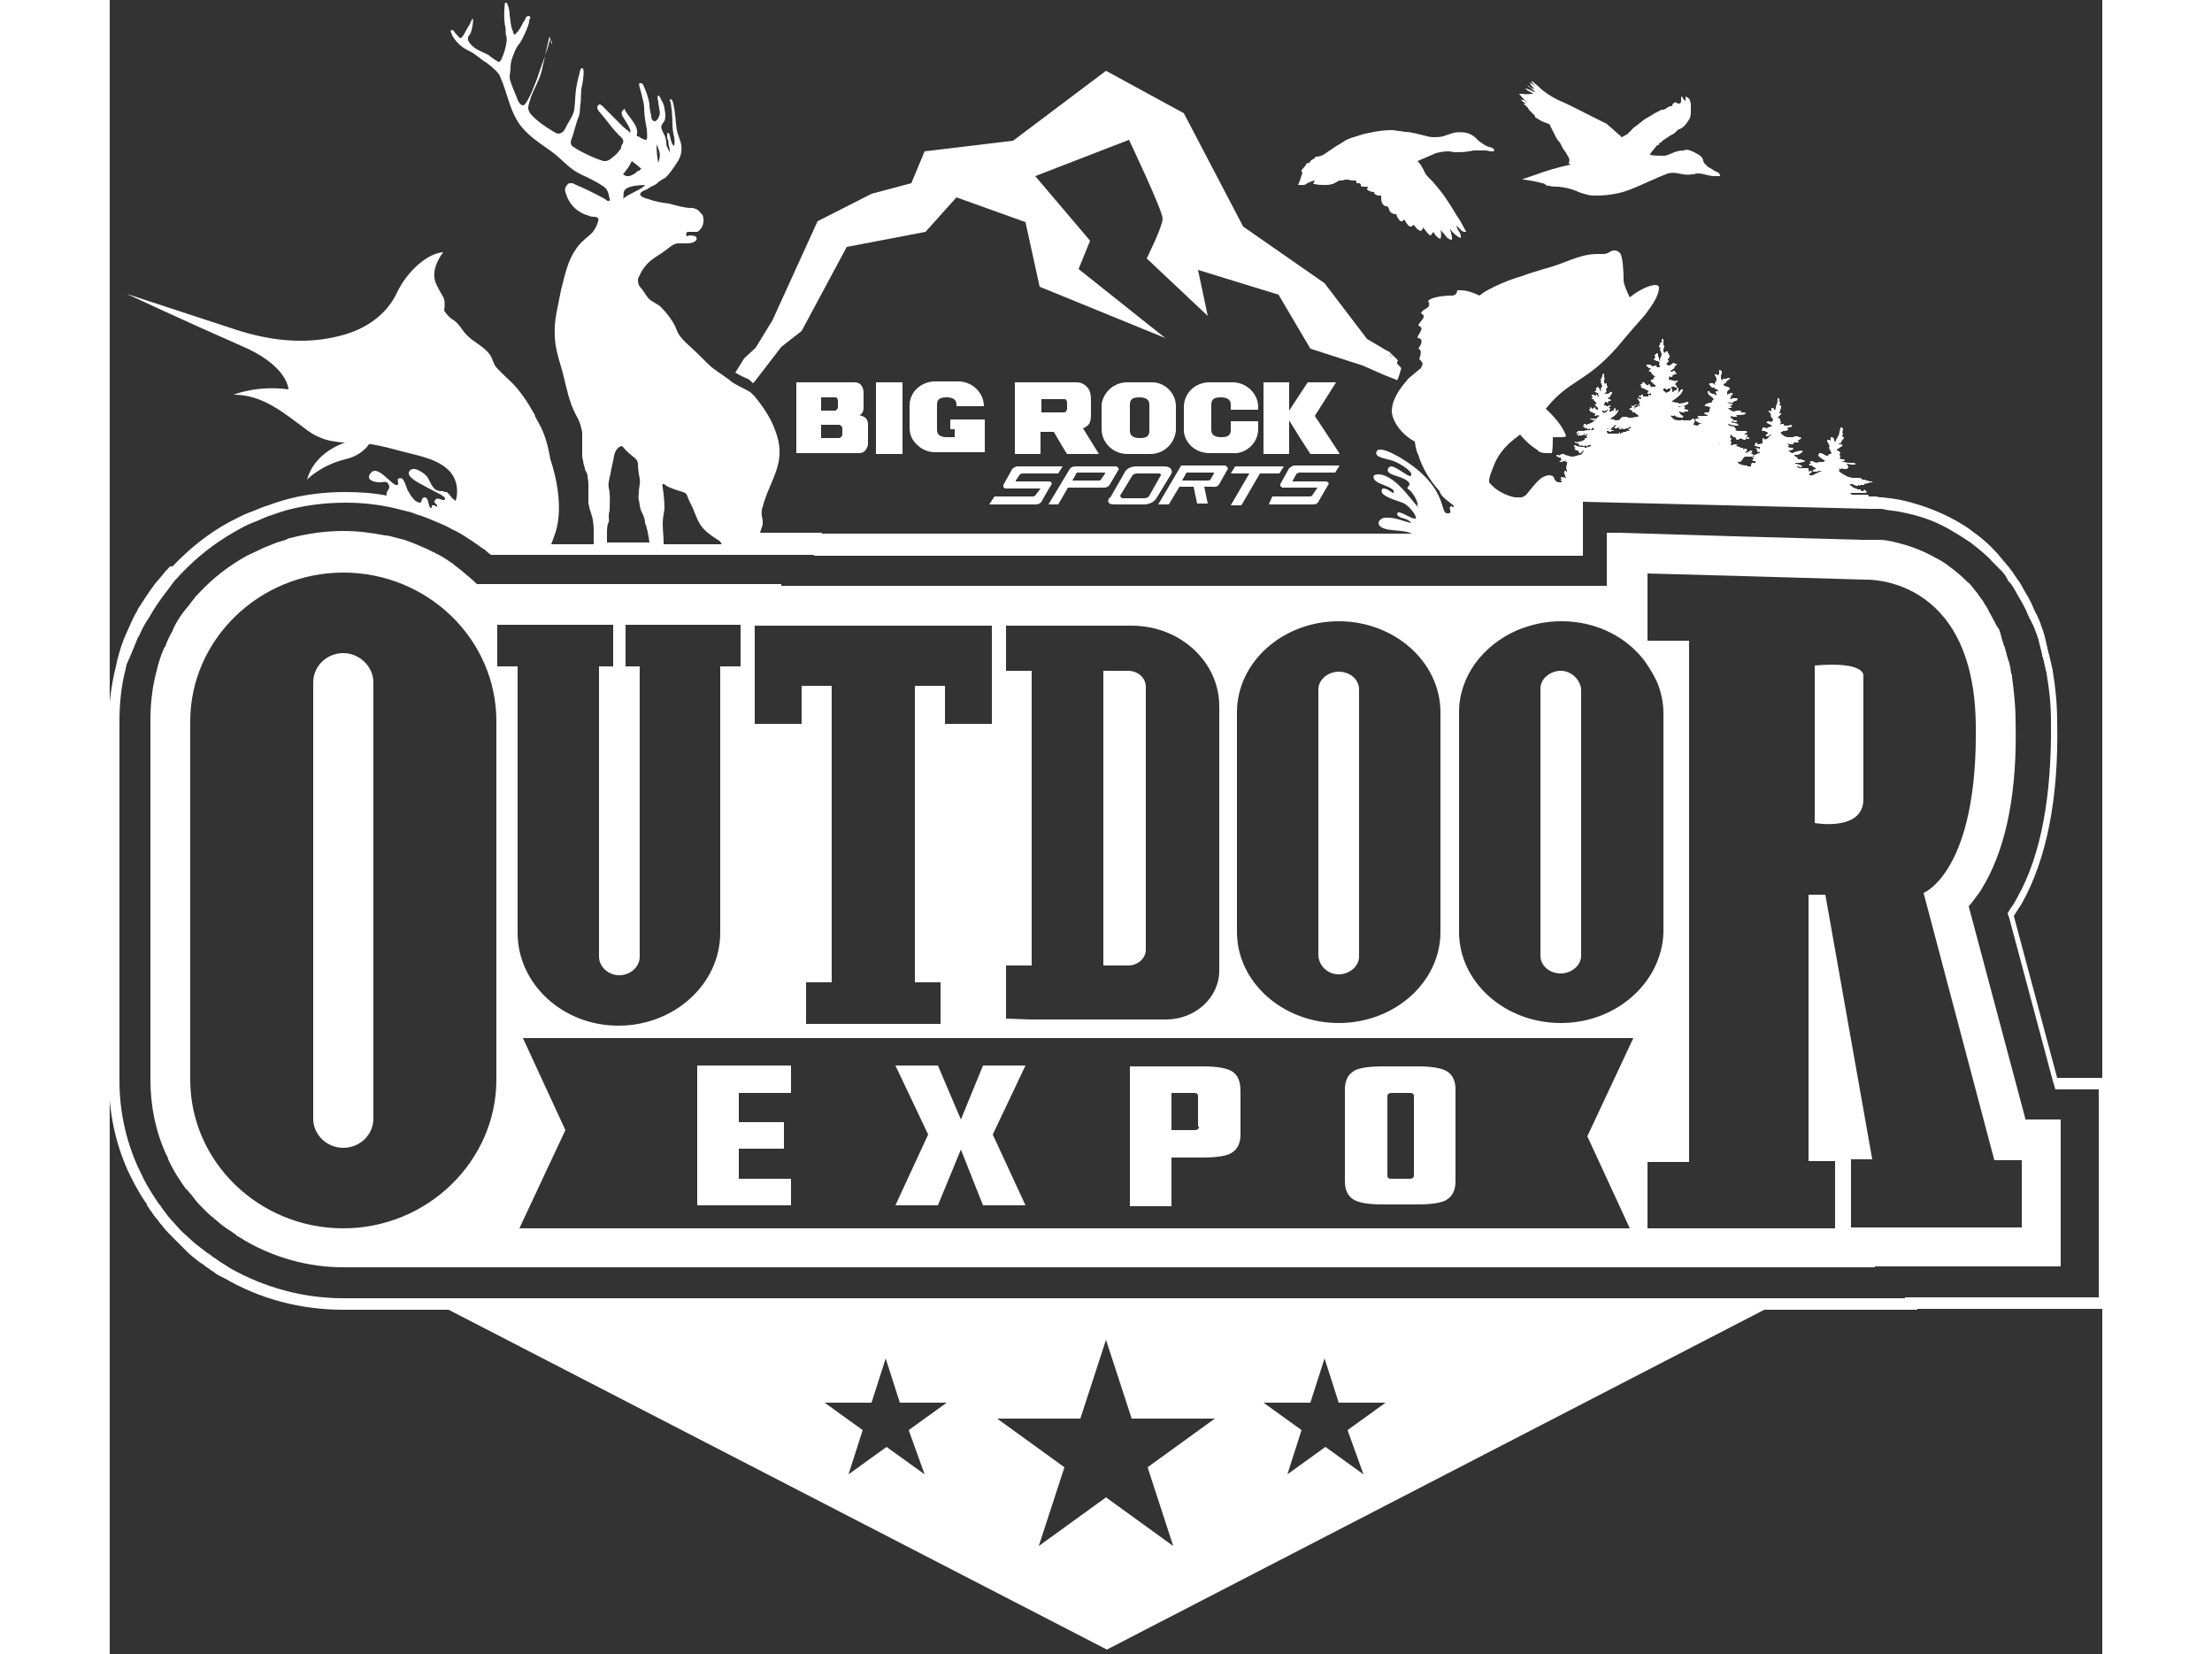 <?xml version="1.0" encoding="UTF-8"?>
<svg xmlns="http://www.w3.org/2000/svg" xmlns:xlink="http://www.w3.org/1999/xlink" version="1.0" id="Layer_1" x="0px" y="0px" viewBox="0 0 225.2 186.9" style="enable-background:new 0 0 225.2 186.9;" xml:space="preserve" width="250">
<rect x="0" y="0" width="225.2" height="186.9" fill="#333333" stroke="none"/>
<style type="text/css">
	.st0{fill:#FFFFFF;}
</style>
<g>
	<path class="st0" d="M159.6,10.6c-0.1,0-0.2,0-0.3,0c0.1,0.2,0.3,0.3,0.4,0.5c0.2,0.2,0.3,0.3,0.5,0.4c-0.1,0-0.1,0-0.1,0   c-0.1-0.1-0.3-0.2-0.4-0.2c-0.1,0-0.1,0-0.2-0.1c0.1,0.3,0.4,0.4,0.6,0.5c-0.1,0-0.2,0-0.3,0c0,0,0,0.1,0.1,0.1   c0.1,0.1,0.3,0.3,0.4,0.4c0,0.1,0.1,0.1,0.1,0.2c0.1,0.1,0.2,0.2,0.3,0.3c0.1,0.1,0.2,0.2,0.3,0.3c0.1,0.1,0.1,0.1,0.1,0.2   c0,0,0,0.1,0.1,0.1c0.3,0.2,0.6,0.4,0.9,0.5c0.2,0.1,0.4,0.1,0.5,0.2c0.1,0,0.2,0.1,0.2,0.2c0.2,0.4,0.4,0.8,0.6,1.2   c0,0.1,0.1,0.1,0.1,0.2c0.1,0.1,0.1,0.2,0.2,0.3c0,0,0.1,0.1,0.1,0.1c0,0,0.1,0.1,0.1,0.1c0.1,0.2,0.2,0.4,0.3,0.6   c0.1,0.2,0.3,0.4,0.4,0.6c0.1,0.2,0.2,0.3,0.3,0.5c0.1,0.2,0.1,0.4,0,0.6c0,0,0,0,0,0.1c0.1,0,0.2,0.1,0.3,0.1c-0.1,0-0.1,0-0.1,0   c-1.4,0.3-2.8,0.7-4.1,1.2c-0.4,0.1-0.8,0.3-1.2,0.4c0,0-0.1,0-0.1,0.1c0.1,0,0.2,0,0.2,0c0.7,0.1,1.3,0.2,2,0.4   c0.2,0,0.3,0.1,0.4,0.2c0.1,0.1,0.3,0.1,0.4,0.1c0.4,0.1,0.7,0.1,1.1,0.1c0.7,0.1,1.3,0.2,2,0.5c0.4,0.2,0.8,0.3,1.2,0.4   c0.3,0.1,0.7,0.1,1,0.1c0.9,0,1.8-0.1,2.6-0.3c0.9-0.2,1.8-0.6,2.7-1c0.6-0.3,1.2-0.5,1.8-0.8c0.3-0.1,0.7-0.3,1-0.4   c0.4-0.1,0.8-0.1,1.2,0c0.5,0.1,1,0.2,1.5,0.1c0.2,0,0.3,0,0.5-0.1c0.3,0,0.6,0,0.9,0.1c0.4,0.1,0.8,0.2,1.2,0.2c0.1,0,0.2,0,0.4,0   c0.1,0,0.1,0,0.2,0c0-0.2-0.1-0.3-0.2-0.4c-0.3-0.1-0.6-0.3-0.9-0.5c-0.2-0.1-0.4-0.2-0.5-0.4c-0.2-0.1-0.3-0.3-0.3-0.5   c-0.1-0.3-0.3-0.5-0.5-0.6c-0.3-0.2-0.7-0.4-1-0.5c-0.2-0.1-0.5-0.1-0.7,0c-0.4,0-0.9,0.1-1.3,0.3c-0.2,0.1-0.3,0.1-0.5,0.2   c-0.2,0.1-0.4,0.1-0.6,0.1c-0.5,0-0.9,0-1.4-0.1c0,0,0,0,0,0c0,0,0-0.1,0-0.1c0.2-0.3,0.5-0.6,0.7-0.9c0.1-0.1,0.1-0.1,0.2-0.1   c0,0,0.1,0,0.1-0.1c0-0.1,0.1-0.2,0.2-0.2c0.1,0,0.1-0.1,0.1-0.1c0,0,0.1-0.1,0.1-0.1c0.3-0.2,0.6-0.4,0.9-0.6   c0.1,0,0.1-0.1,0.2-0.1c0.2-0.1,0.3-0.2,0.4-0.3c0,0,0.1-0.1,0.1-0.1c0.1-0.1,0.2-0.2,0.3-0.2c0.5-0.2,0.8-0.6,1.1-1.1   c0.2-0.3,0.2-0.7,0.2-1c0-0.2,0-0.4,0-0.7c0-0.2-0.1-0.3-0.1-0.5c-0.1-0.2-0.3-0.3-0.5-0.4c0,0.2,0,0.4,0,0.5   c-0.2-0.1-0.3-0.3-0.4-0.5c-0.1,0-0.1,0.1-0.1,0.2c0,0.1,0,0.2,0,0.3c0,0.2-0.1,0.3-0.2,0.3c-0.1,0-0.2,0-0.2,0c0,0,0,0-0.1-0.1   c0,0-0.1-0.1-0.2,0c0,0,0,0,0,0c-0.1,0-0.1,0-0.2,0.1c-0.1,0.1-0.1,0.2-0.1,0.2c0,0.1-0.1,0.1-0.2,0.1c-0.1,0-0.2,0.1-0.3,0.1   c-0.1,0.1-0.2,0.2-0.3,0.2c-0.1,0.1-0.2,0.1-0.3,0.1c-0.1,0-0.2,0-0.3,0.1c-0.2,0.1-0.4,0.2-0.6,0.3c-0.4,0.3-0.9,0.5-1.3,0.8   c-0.2,0.2-0.4,0.3-0.6,0.5c-0.3,0.2-0.6,0.4-0.8,0.7c-0.1,0.1-0.2,0.1-0.2,0.2c-0.1,0.1-0.2,0.2-0.3,0.2c-0.1,0.1-0.3,0.2-0.5,0.3   c0,0-0.1,0-0.1-0.1c-0.5-0.4-1-0.9-1.5-1.3c-0.1-0.1-0.2-0.2-0.3-0.2c-0.6-0.3-1.2-0.6-1.8-0.9c-1.2-0.6-2.3-1.2-3.5-1.7   c-0.8-0.4-1.6-0.9-2.2-1.5c-0.2-0.2-0.5-0.4-0.7-0.6c0,0-0.1,0-0.1-0.1c0,0.2,0.1,0.3,0.2,0.4c0.1,0.1,0.2,0.2,0.3,0.3c0,0,0,0,0,0   c0,0,0,0,0,0c0,0,0,0,0,0c-0.2-0.2-0.5-0.3-0.7-0.5c0,0.1,0.1,0.3,0.2,0.4c0.1,0.1,0.2,0.2,0.3,0.4c-0.3-0.1-0.5-0.3-0.8-0.5   c0,0,0,0,0,0c0.1,0.1,0.1,0.2,0.2,0.2c0.2,0.1,0.3,0.3,0.5,0.4c0.1,0.1,0.1,0.1,0.2,0.2c-0.1,0-0.1,0-0.1,0   c-0.1-0.1-0.3-0.1-0.4-0.2c-0.2-0.1-0.3-0.1-0.5-0.2c0,0,0,0-0.1,0c0.1,0.1,0.1,0.1,0.2,0.2c0.1,0.1,0.2,0.1,0.4,0.2   c0.1,0.1,0.2,0.1,0.3,0.2c-0.1,0-0.1,0-0.1,0C160,10.7,159.8,10.6,159.6,10.6z"></path>
	<path class="st0" d="M72.7,43.3l0.2-0.2l3-3.9l2.3-1.8l5.1-9.5l8.9-1.7l3.5-3.9l7.8,2.8l1.6,7.3l14.2,5.8l-9.8-7.8l1.3-3.2   l-6.2-7.3l10.6-4.1c0,0,3.8,8,3.8,8.9c0,0.9-1.8,4.5-1.8,4.5l6.9,6.5l-1.1-5.2l9.1,2.8l3.6,6.1l5.9,1.9l0,0l2.5,1.1l1.3,0.5   l0.1,0.1c0,0,0-0.1,0.1-0.2c0-0.1,0.1-0.2,0.1-0.3c0.1-0.3,0.2-0.6,0.2-0.7c0.2-0.2-0.1-0.4-0.3-0.6c-0.1-0.1-0.2-0.3,0-0.4   c0-0.1-0.1-0.1-0.1-0.2c-0.3-0.3-0.8-0.7-0.8-0.8l-0.4-0.2l-2.2-1.3l-4.8-6.3l-9.2-6.4l-6.7-12.8L112.6,8l-10.5,7.9l-10,1.2   l-1.5,3.6l-4.5,1.2L80,25l-5.1,11.2L73,39.3l-1.3,1.2l-0.8,1.3l-0.2,0.3c0.5,0.3,0.9,0.5,1.4,0.7C72.3,42.9,72.5,43.1,72.7,43.3z    M144.6,40.1c0,0,0.3,0.2,0.5,0.3C144.9,40.3,144.6,40.2,144.6,40.1z"></path>
	<path class="st0" d="M134.1,53.6c0.1-0.2,0.4-0.2,0.4-0.2l4,0l0.5-0.8l-5.1,0c-0.3,0-0.5,0.3-0.6,0.3l-1,1.8c0,0.1,0,0.1,0,0.2   c0.1,0.1,0.2,0.2,0.2,0.2l3.9,0c0.1,0,0.1,0,0.1,0c0,0,0,0,0,0l-0.6,0.9c-0.1,0.1-0.3,0.1-0.3,0.1l-4.2,0L131,57l5,0   c0.5,0,0.6-0.3,0.6-0.3l1.1-1.9c0.1-0.1,0.1-0.2,0-0.3c-0.1-0.1-0.2-0.1-0.3-0.1c0,0,0,0,0,0l-3.6,0c0,0-0.1,0-0.1,0   c0,0,0-0.1,0-0.1L134.1,53.6z"></path>
	<path class="st0" d="M108.3,55.1l4.1,0c0.4,0,0.6-0.3,0.6-0.3l1-1.7c0.1-0.1,0-0.2,0-0.2c-0.1-0.1-0.2-0.2-0.2-0.2l-4.7,0   c0,0-0.4,0-0.6,0.3l-2.4,4h1.1L108.3,55.1z M109.3,53.4l3.1,0c0,0,0.1,0,0.1,0c0,0,0,0,0,0.1l-0.4,0.6c0,0-0.1,0.2-0.3,0.2l-3,0   L109.3,53.4z"></path>
	<path class="st0" d="M113.5,57l3.4,0c1,0,1.4-0.7,1.4-0.7l1.7-2.8c0,0,0.3-0.8-0.9-0.8H116c-0.9,0-1.3,0.6-1.3,0.7l-1.6,2.8   C113,56.1,112.4,57,113.5,57z M114.2,56l1.4-2.3c0,0,0.2-0.2,0.5-0.2l2.5,0c0.1,0,0.1,0,0.2,0.1c0,0,0,0,0,0.1l-1.3,2.3   c0,0-0.1,0.3-0.6,0.3l-2.4,0c0,0-0.2,0-0.2-0.1C114.2,56.1,114.2,56,114.2,56z"></path>
	<path class="st0" d="M125.4,54.7l0.9-1.6c0.1-0.1,0.1-0.2,0-0.3c-0.1-0.2-0.3-0.2-0.3-0.2l-4.9,0l-2.6,4.4l1.2,0l1.2-2l1.6,0   l0.4,1.9h1.2l-0.4-1.9l1,0C125.2,55.1,125.4,54.7,125.4,54.7z M124.1,54.3l-2.9,0l0.5-0.9l3,0c0,0,0.1,0,0.1,0c0,0,0,0,0,0.1   l-0.4,0.7C124.3,54.3,124.1,54.3,124.1,54.3z"></path>
	<polygon class="st0" points="127.9,57.1 130,53.5 132.2,53.5 132.7,52.7 127.2,52.7 126.7,53.5 128.8,53.5 126.7,57.1  "></polygon>
	<path class="st0" d="M104.6,56c-0.1,0.1-0.3,0.1-0.3,0.1H100L99.4,57h5.3c0.4,0,0.6-0.3,0.6-0.3c0,0,0.9-1.6,1.1-1.9   c0.1-0.1,0.1-0.2,0-0.3c-0.1-0.1-0.2-0.1-0.3-0.1c0,0,0,0,0,0l-3.6,0c0,0-0.1,0-0.1,0c0,0,0-0.1,0-0.1l0.4-0.6   c0.1-0.2,0.4-0.2,0.4-0.2l4,0l0.5-0.8l-5.1,0c-0.3,0-0.6,0.3-0.6,0.3l-1,1.8c0,0.1,0,0.1,0,0.2c0,0.1,0.2,0.2,0.2,0.2l3.9,0   c0.1,0,0.1,0,0.1,0c0,0,0,0,0,0L104.6,56z"></path>
	<path class="st0" d="M93.5,45.7c0-0.7,0.5-0.8,1.1-0.8c0.6,0,1.1,0.2,1.1,0.8l0,0.2l3.1,0c0-1.5-1.3-2.8-2.9-2.8h-2.6   c-1.6,0-2.9,1.2-2.9,2.7v2.3v0.2c0,0.8,0.3,1.5,0.9,2c0.5,0.5,1.2,0.8,2,0.8H96h2.9v-2.3v-1.4h-3.9v1.1h0.5v0.9H95h-0.4l0,0   c-0.6,0-1.1-0.2-1.1-0.8v-1.1V45.7z"></path>
	<path class="st0" d="M129,50.4c0.5-0.5,0.8-1.2,0.8-1.9v-0.4v-0.5l-2.1,0l-1,0l0,1c0,0.7-0.5,0.8-1.1,0.8c-0.6,0-1.1-0.2-1.1-0.8   v-1.7v-1.2c0-0.7,0.5-0.8,1.1-0.8c0.6,0,1.1,0.2,1.1,0.8l0,0.6l3.1,0V46c0-1.5-1.3-2.8-2.9-2.8h-2.6c-1.6,0-2.9,1.2-2.9,2.8v0.4   v2.1c0,0.1,0,0.2,0,0.3c0.2,1.4,1.4,2.4,2.9,2.4h2.6C127.7,51.3,128.5,50.9,129,50.4z"></path>
	<polygon class="st0" points="86.6,51.3 88.7,51.3 89.6,51.3 89.6,51 89.6,48.5 89.6,43.2 86.6,43.2 86.6,49.4  "></polygon>
	<path class="st0" d="M85.2,46.1v-1.7c0-0.6-0.3-1.2-1-1.2c-0.1,0,0,0-6.6,0V49v2.2l0.6,0l3.4,0l3.1,0c0.9,0,1-1,1-1v-0.5V48   c0-0.7-0.3-0.9-1-1.1C85.2,46.8,85.2,46.1,85.2,46.1z M80.4,44.9H82v0c0.2,0,0.3,0.2,0.3,0.4V46c0,0.2-0.2,0.4-0.3,0.4h-1.6V44.9z    M82.8,49.1c0,0.2-0.2,0.4-0.4,0.4v0h-2V48h2c0.2,0,0.4,0.2,0.4,0.4V49.1z"></path>
	<path class="st0" d="M110.9,46.6v-0.9v-0.6c0-0.5-0.1-0.9-0.3-1.2c-0.4-0.5-0.8-0.7-1.4-0.7l-6.9,0v2.9v2.4v2.8l2.9,0v-2.5l1.5,0   c0,0,1.4,2.4,1.5,2.5l3.6,0l-1.8-2.9c0.2-0.1,0.4-0.2,0.5-0.3C110.9,47.8,110.9,47.2,110.9,46.6z M108.2,45.7v0.5   c0,0.2-0.2,0.4-0.3,0.4l-1,0h-1.6v-0.8v-0.7h1.6l1,0c0.2,0,0.3,0.2,0.3,0.4V45.7z"></path>
	<polygon class="st0" points="130.4,43.2 130.4,48.3 130.4,50.8 130.4,51.3 132.1,51.3 133.3,51.3 133.3,49.1 133.3,47.5    134.6,49.6 135.7,51.3 139,51.3 138.9,51.1 136.2,47 138.6,43.2 135.4,43.2 133.3,46.4 133.3,43.2  "></polygon>
	<path class="st0" d="M117.6,51.3c1.5,0,2.7-1.1,2.9-2.6c0-0.1,0-0.2,0-0.2v-2.2v-0.4c0-1.5-1.3-2.8-2.9-2.7H115   c-1.5,0-2.7,1.1-2.9,2.5c0,0.1,0,0.2,0,0.2v2.2v0.4c0,1.5,1.3,2.8,2.9,2.8H117.6z M115.3,48.2v-2.4v-0.1c0-0.7,0.5-0.8,1.1-0.8   c0.6,0,1.1,0.2,1.1,0.8V46v2.4v0.3c0,0.7-0.5,0.8-1.1,0.8c-0.6,0-1.1-0.2-1.1-0.8V48.2z"></path>
	<path class="st0" d="M134.3,20.9c0.1,0,0.1,0,0.2,0c0.1,0,0.2,0,0.4,0c0.1,0,0.2,0,0.3-0.1c0.3-0.2,0.6-0.3,0.9-0.4c0,0,0,0,0.1,0   c0,0,0,0,0,0c-0.1,0.1-0.1,0.3-0.2,0.4c0.1,0,0.1,0,0.2,0c0.4,0.1,0.7,0.1,1.1,0.1c0.3,0,0.6,0,0.8-0.1c0.2,0,0.3-0.1,0.5-0.2   c0.1,0,0.1-0.1,0.2-0.1c0.1-0.1,0.1-0.1,0.2-0.1c0.2,0,0.4,0,0.6-0.1c0.1,0,0.3,0,0.4,0c0.2,0.1,0.5,0.1,0.7,0.1c0,0,0,0,0,0   c0.2,0,0.2,0,0.2,0.2c0,0,0,0.1,0,0.1c0.1,0,0.2,0,0.3,0c0.1,0,0.2,0.1,0.2,0.2c0,0,0,0.1,0,0.1c0.1,0.1,0.2,0.1,0.4,0.1   c0.1,0,0.2,0,0.3,0c0,0,0.1,0,0.1,0c0,0.1,0,0.1-0.1,0.2c0,0.1,0,0.1,0,0.1c0.2,0.2,0.5,0.3,0.8,0.3c0,0,0,0,0,0.1   c0.1,0.2,0.2,0.2,0.4,0.3c0.1,0,0.2,0,0.4,0c0,0.1,0,0.1,0,0.2c0,0.2,0,0.4,0.1,0.6c0,0.1,0.1,0.2,0.2,0.3c0.1,0.1,0.2,0.1,0.3,0.1   c0.1,0,0.1,0.1,0.2,0.1c0,0.1,0,0.1,0.1,0.2c0,0,0,0.1,0,0.1c0.1,0.3,0.3,0.4,0.6,0.5c0,0,0.1,0,0.1,0c0,0,0,0,0.1,0   c0.1,0.3,0.2,0.5,0.4,0.7c0,0.1,0.1,0.1,0.2,0.1c0.1,0,0.1,0,0.1,0c0.1-0.1,0.1-0.1,0.2-0.2c0,0,0,0.1,0.1,0.1   c0.1,0.3,0.3,0.5,0.5,0.7c0,0,0.1,0,0.1,0c0.1,0,0.2,0,0.2-0.1c0.1,0,0.1,0,0.2-0.1c0.2,0.3,0.4,0.6,0.8,0.7   c0.1-0.1,0.2-0.2,0.2-0.4c0.1,0.1,0.1,0.1,0.1,0.1c0.2,0.2,0.3,0.4,0.5,0.6c0.1,0.1,0.2,0.2,0.3,0.2c0.1-0.1,0.2-0.3,0.3-0.4   c0.2,0.4,0.5,0.7,0.8,0.8c0.1-0.3,0.1-0.7,0-1c0,0,0.1,0.1,0.1,0.1c0.2,0.2,0.4,0.4,0.6,0.7c0.2,0.2,0.4,0.3,0.6,0.3   c0-0.1,0-0.2,0-0.3c0-0.2-0.1-0.3-0.1-0.5c0-0.1-0.1-0.2-0.1-0.3c0,0,0-0.1,0-0.1c0.3,0.4,0.7,0.8,1.2,1c0-0.1,0-0.1,0-0.2   c0-0.3-0.2-0.5-0.3-0.7c-0.1-0.1-0.1-0.3-0.2-0.4c0,0,0-0.1,0-0.1c0,0,0.1,0.1,0.1,0.1c0.1,0.1,0.3,0.2,0.4,0.4   c0.1,0.1,0.3,0.2,0.4,0.2c0,0,0.1,0,0.2,0c0-0.1,0-0.1-0.1-0.2c-0.2-0.4-0.4-0.7-0.6-1.1c-0.5-0.7-0.9-1.5-1.4-2.2   c-0.5-0.8-1.1-1.5-1.7-2.2c-0.2-0.2-0.3-0.3-0.5-0.5c-0.2-0.2-0.4-0.5-0.5-0.8c-0.2-0.3-0.3-0.6-0.6-0.9c0,0-0.1-0.1-0.1-0.1   c0.2-0.1,0.5-0.2,0.7-0.3c0.5-0.2,0.9-0.4,1.4-0.6c0.4-0.1,0.9-0.2,1.4-0.2c0.3,0,0.5,0.1,0.8,0.1c0.5,0,1,0,1.5-0.1   c0.2,0,0.4-0.1,0.6-0.1c0.4,0,0.8,0,1.1,0c0.2,0,0.4,0,0.7,0.1c0.1,0,0.2,0,0.3,0c0.1,0,0.1,0,0.2-0.1c-0.1-0.2-0.2-0.3-0.3-0.3   c-0.1,0-0.2-0.1-0.3-0.1c-0.4-0.1-0.8-0.4-1.2-0.7c-0.1-0.1-0.2-0.2-0.3-0.3c-0.3-0.3-0.7-0.5-1.1-0.6c-0.6-0.1-1.2-0.1-1.7,0.1   c-0.3,0.1-0.6,0.2-0.9,0.3c-0.4,0.1-0.7,0.1-1.1,0.1c-0.4,0-0.7-0.1-1.1-0.2c-0.3-0.1-0.5-0.1-0.8-0.2c-0.4-0.1-0.9-0.2-1.3-0.2   c-0.5-0.1-0.9-0.1-1.4-0.2c-0.9,0-1.7,0.1-2.6,0.3c-0.6,0.1-1.2,0.3-1.8,0.5c-0.4,0.1-0.9,0.3-1.3,0.6c-0.5,0.3-1,0.6-1.4,0.9   c-0.2,0.1-0.4,0.3-0.6,0.4c-0.3,0.2-0.6,0.3-0.9,0.3c-0.1,0-0.1,0-0.2,0.1c0,0,0,0,0,0.1c-0.1,0-0.1,0-0.2,0.1   c-0.1,0-0.1,0.1-0.2,0.1c-0.1,0.1-0.1,0.1-0.2,0.3c0,0-0.1,0-0.1,0c-0.1,0-0.3,0.1-0.3,0.2c-0.1,0.2-0.2,0.3-0.4,0.5   c-0.1,0.1-0.1,0.2-0.1,0.2c0,0,0,0.1,0,0.1c0,0,0.1,0.1,0.1,0.1C134.5,20.5,134.4,20.7,134.3,20.9z"></path>
	<path class="st0" d="M138.9,110.1c1.2,0,2.3-0.9,2.3-2V77.9c0-1.1-1-2-2.3-2c-1.2,0-2.3,0.9-2.3,2V108   C136.7,109.2,137.7,110.1,138.9,110.1z"></path>
	<path class="st0" d="M117.1,107.3V77.6c0-1-0.9-1.8-2-1.8h-2.8v33.3h2.8C116.2,109.1,117.1,108.3,117.1,107.3z"></path>
	<path class="st0" d="M164,75.8L164,75.8c-1.2,0-2.3,0.9-2.3,2V108c0,1.1,1,2,2.3,2h0c1.2,0,2.3-0.9,2.3-2V77.9   C166.2,76.8,165.2,75.8,164,75.8z"></path>
	<path class="st0" d="M26.4,73.8L26.4,73.8c-1.9,0-3.4,1.5-3.4,3.3v49.3c0,1.8,1.5,3.3,3.4,3.3h0c1.9,0,3.4-1.5,3.4-3.3V77.1   C29.8,75.3,28.2,73.8,26.4,73.8z"></path>
	<path class="st0" d="M216.5,126.4L216.5,126.4l-6.4-24c0.4-0.4,0.7-0.9,1.1-1.4c0.3-0.4,0.5-0.8,0.8-1.3c2.4-4.3,3.6-10.4,3.4-18.2   c0-1.8-0.2-3.5-0.4-5c0-0.1,0-0.3-0.1-0.4c0-0.2-0.1-0.5-0.1-0.7c0-0.1-0.1-0.3-0.1-0.4c0-0.1,0-0.2-0.1-0.3c0-0.1-0.1-0.3-0.1-0.4   c-0.1-0.2-0.1-0.4-0.2-0.7c0-0.1-0.1-0.3-0.1-0.4c0-0.1-0.1-0.2-0.1-0.2c-0.1-0.3-0.2-0.7-0.3-1c0-0.1-0.1-0.3-0.1-0.4   c0-0.1-0.1-0.2-0.1-0.3c0-0.1,0-0.1-0.1-0.2c0-0.1-0.1-0.2-0.2-0.3c-0.1-0.2-0.2-0.4-0.3-0.6c-0.2-0.3-0.3-0.6-0.5-0.9   c-0.1-0.2-0.2-0.4-0.3-0.6c-0.2-0.3-0.4-0.6-0.5-0.8c-0.1-0.1-0.2-0.3-0.3-0.4c-0.2-0.3-0.4-0.6-0.6-0.8c-0.1-0.1-0.2-0.3-0.3-0.4   c-0.2-0.2-0.3-0.4-0.5-0.5c-0.7-0.7-1.4-1.3-2.1-1.8c-0.5-0.4-1-0.7-1.6-1c-1.6-0.9-3.1-1.4-4.4-1.7c-0.7-0.2-1.4-0.3-2-0.3   c-0.2,0-0.4,0-0.6,0c-0.3,0-0.6,0-0.7,0c-0.1,0-0.1,0-0.2,0l-0.4,0l-14.4-0.4l-9.7-0.3l0,0l-3.3-0.1l-1.4,0v1.4v0v0.4v1.3v1.3v0.3   v1.3h-9.8h-47.1H110h-5.9h-1.2h-1.7h-1.6h-1.7h-3.6H91h-9.4h-3.4h-2.3V66h-1.3h-3.2H69h-8.9h-3.2h-1.6h-9.2h-2.3h-2.3v0   c-0.5-0.5-1-0.9-1.6-1.4c-0.2-0.2-0.4-0.3-0.6-0.5c-0.2-0.1-0.3-0.2-0.5-0.4c-0.5-0.3-1-0.7-1.6-1c-0.4-0.2-0.8-0.4-1.2-0.6   c-0.9-0.4-1.8-0.8-2.7-1.1c-0.4-0.1-0.8-0.2-1.2-0.3c-0.3-0.1-0.7-0.2-1-0.2c-1.5-0.3-3.1-0.5-4.7-0.5c-2.1,0-4.1,0.3-6,0.8   c-0.2,0-0.3,0.1-0.5,0.2c-0.3,0.1-0.7,0.2-1,0.3c-0.5,0.2-1,0.4-1.5,0.6c-0.6,0.3-1.3,0.6-1.9,0.9c-2,1.1-3.8,2.5-5.3,4.1   c0,0,0,0-0.1,0.1c-0.2,0.2-0.4,0.4-0.6,0.7c-0.3,0.3-0.5,0.7-0.8,1c-0.6,0.7-1.1,1.5-1.5,2.3c0,0.1-0.1,0.2-0.1,0.3   c-0.3,0.5-0.6,1.1-0.8,1.7c0,0,0,0.1-0.1,0.1c-0.4,0.9-0.7,1.8-0.9,2.7c0,0.1-0.1,0.3-0.1,0.4c-0.4,1.6-0.6,3.4-0.6,5.1V122   c0,3,0.6,5.9,1.8,8.5c0.1,0.2,0.2,0.3,0.2,0.5c0.4,0.8,0.8,1.6,1.3,2.3c0.1,0.1,0.1,0.2,0.2,0.3c0.1,0.2,0.3,0.4,0.4,0.6   c0.1,0.1,0.1,0.2,0.2,0.2c0.2,0.2,0.4,0.5,0.6,0.7c0.1,0.1,0.2,0.3,0.3,0.4c0.3,0.4,0.7,0.8,1,1.1c0,0,0,0,0,0   c0.4,0.4,0.7,0.7,1.1,1c0,0,0.1,0.1,0.1,0.1c0.4,0.3,0.7,0.6,1.1,0.9c0.2,0.1,0.4,0.3,0.6,0.4c0.2,0.1,0.4,0.3,0.6,0.4   c0.1,0.1,0.2,0.1,0.2,0.2c0.2,0.1,0.5,0.3,0.7,0.4c0.1,0.1,0.2,0.1,0.3,0.2c3.3,1.9,7.1,3,11.1,3h19.9h125.5h5l18.2,0h3.2h1.3v-0.1   v0h16.5h3.2h1.3v-1.3v-3.2V131v-3.2v-1.3h-1.3H216.5z M127.4,80.5c0-5.7,5.2-10.3,11.5-10.3c6.3,0,11.5,4.6,11.5,10.3v24.8   c0,5.7-5.2,10.3-11.5,10.3c-6.3,0-11.5-4.6-11.5-10.3V80.5z M101.3,115.1v-6h2.9v-1.9v-29v-2.4h-2.9v-5.1h2.9h5.9h2.3h3.1   c5.5,0,9.9,4.1,9.9,9.1V106v3.7c0,3-2.7,5.5-6,5.5h-7.1H110h-5.9L101.3,115.1L101.3,115.1z M72.9,77.5v-6.8h5.3h3.4H91h3.4h5.3v6.8   v4.3h-5.3v-4.3H91v4.3v2.5v26.7h2.9v4.7H91h-9.4h-2.9v-4.7h2.9V84.3v-2.5v-4.3h-3.4v4.3h-5.3V77.5z M43.7,122   c0,9.2-7.8,16.8-17.3,16.8h0c-9.5,0-17.3-7.5-17.3-16.8V81.5c0-9.2,7.8-16.8,17.3-16.8h0c9.5,0,17.3,7.5,17.3,16.8V122z    M46.1,105.4V75.3h-2.3v-4.7h2.3h9.2h1.6v4.7h-1.6v32.8c0,1.1,1,2.1,2.3,2.1h0c1.2,0,2.3-0.9,2.3-2.1V75.3h-1.6v-4.7h1.6H69h2.3   v4.7H69v30.1c0,5.8-5.2,10.5-11.5,10.5h0C51.2,115.9,46.1,111.2,46.1,105.4z M171.8,138.8H46.3l5.2-11.1l-4.8-10.4h125.5l-5.2,11.1   L171.8,138.8z M164,115.6L164,115.6c-6.3,0-11.5-4.6-11.5-10.3V80.5c0-4.1,2.7-7.6,6.6-9.3c1.5-0.6,3.1-1,4.9-1h0c0,0,0,0,0.1,0   c3.6,0,6.8,1.5,8.9,3.9c0.7,0.8,1.3,1.8,1.8,2.8c0.5,1.1,0.8,2.4,0.8,3.7v24.8C175.4,111,170.3,115.6,164,115.6z M216.1,138.7   h-19.3v-7.7h2.4l-5.3-29.9H192v30.1h3v7.6h-21.2v-7.5h4.7v-55v-3.9h-4.7v-2v-3.9v-1.7l10.9,0.3l13.7,0.4c0,0,12.2-0.6,12.5,16.2   c0.3,16.8-5.9,19.2-5.9,19.2l8,30.2h3.1V138.7z"></path>
	<path class="st0" d="M220.1,121.8l-4.9-18.3c0.3-0.5,0.6-0.9,0.9-1.4c2.8-5,4.2-11.9,4-20.6c0-2-0.2-3.9-0.5-5.7   c0-0.2-0.1-0.3-0.1-0.5c-0.1-0.3-0.1-0.6-0.2-0.8c0-0.2-0.1-0.3-0.1-0.5c0-0.1-0.1-0.2-0.1-0.3c0-0.2-0.1-0.3-0.1-0.5   c-0.1-0.3-0.1-0.5-0.2-0.8c0-0.2-0.1-0.3-0.1-0.5c0-0.1-0.1-0.2-0.1-0.3c-0.1-0.4-0.3-0.8-0.4-1.2c-0.1-0.2-0.1-0.3-0.2-0.5   c-0.1-0.1-0.1-0.3-0.2-0.4c0-0.1-0.1-0.1-0.1-0.2c-0.1-0.1-0.1-0.3-0.2-0.4c-0.1-0.2-0.2-0.5-0.3-0.7c-0.2-0.4-0.4-0.8-0.6-1.1   c-0.1-0.2-0.3-0.5-0.4-0.7c-0.2-0.4-0.4-0.7-0.7-1.1c-0.1-0.2-0.3-0.4-0.4-0.6c-0.3-0.4-0.5-0.7-0.8-1c-0.1-0.2-0.3-0.3-0.4-0.5   c-0.2-0.2-0.4-0.5-0.6-0.7c-0.8-0.9-1.7-1.7-2.7-2.4c-0.6-0.5-1.3-0.9-2-1.3c-1.8-1-3.7-1.7-5.7-2.2c-0.8-0.2-1.7-0.3-2.5-0.4   c-0.3,0-0.5,0-0.7-0.1c-0.3,0-0.6,0-0.9,0c0-0.1,0-0.2-0.2-0.2c-0.3,0-0.6,0-0.9,0c-0.2,0-0.5,0-0.7,0c0,0,0,0-0.1,0   c-0.1-0.1-0.1-0.1-0.2-0.2c0.2,0,0.4,0,0.6,0c0,0,0,0,0.1,0c0,0,0,0,0.1,0c0.1,0,0.2,0,0.3,0c0,0,0.1,0,0.1,0c0,0,0,0,0.1,0   c0,0,0,0,0.1,0c0,0,0,0,0.1,0c0,0,0.1,0,0.1,0c0.1,0,0.2,0,0.3-0.1c0,0,0,0,0,0c-0.1-0.1-0.2-0.2-0.3-0.3l-0.1,0.2c0,0-0.1,0-0.1,0   c-0.1,0-0.1,0-0.2-0.1c0,0,0-0.1,0-0.1c-0.1,0-0.2,0-0.3,0c0,0,0,0,0,0c0,0,0,0-0.1,0c0,0,0-0.1-0.1-0.1c0,0,0,0,0.1,0   c0,0,0,0-0.1,0c-0.1,0-0.2,0-0.2-0.1c0,0,0,0-0.1,0c0,0,0,0,0,0c0,0-0.1,0-0.1,0c0,0,0-0.1,0-0.1c-0.1,0-0.2-0.1-0.3-0.2   c-0.1-0.1,0-0.1,0.1-0.1c0,0,0,0,0.1,0c0.1,0,0.1,0,0.2,0.1c0,0-0.1-0.1-0.1-0.1c0,0,0,0,0,0c0.1,0.1,0.2,0.1,0.4,0.2   c0,0,0.1,0,0.1,0c0.1,0,0.1,0,0.1-0.1c0.1,0,0.2,0.1,0.2,0.1c0,0,0-0.1,0.1-0.1c0,0,0,0,0,0c0,0,0.1,0,0.1,0c0,0,0.1,0,0.1,0   c0,0,0,0,0.1,0c0.1,0,0.1-0.1,0.1-0.1c0.1,0,0.3-0.1,0.4-0.1c0,0,0,0,0,0c0.2-0.1,0.3-0.1,0.5-0.1c0-0.1,0.1-0.1,0.1-0.1   c0,0,0,0,0,0c-0.1,0-0.1,0-0.2,0c-0.1,0-0.3,0-0.4-0.1c0,0,0,0-0.1,0c0,0,0,0,0,0c-0.1,0-0.1,0-0.2-0.1c0,0,0,0,0,0   c0,0-0.1,0-0.1,0c-0.1,0-0.1,0-0.2,0c0,0-0.1-0.1-0.1-0.1c0,0,0,0,0,0c0,0-0.1-0.1-0.2-0.1c-0.2,0-0.3,0-0.5,0c-0.1,0-0.2,0-0.3,0   c-0.2,0-0.3-0.1-0.5-0.1c-0.4-0.2-0.8-0.4-1.1-0.7c0,0,0,0,0,0c0.1,0,0.1-0.1,0.1-0.1c0-0.1-0.1-0.1-0.1-0.2c0,0,0,0,0,0   c0,0,0.1,0,0.1,0.1c0,0,0.1,0,0.1,0c0.1,0,0.2,0,0.1-0.1c0.2,0.1,0.3,0.1,0.5,0.1c0.1,0,0.2,0,0.2-0.1c0,0,0,0,0,0   c0.1,0,0.1,0,0.1-0.1c0-0.1-0.1-0.2-0.1-0.3c0,0-0.1,0-0.1-0.1c0.2,0,0.4,0.1,0.6,0.1c0.1,0,0.2,0,0.3,0c0.2,0,0.1-0.2-0.1-0.2   c0,0,0,0,0,0c-0.1,0-0.2,0-0.2,0c-0.3,0-0.6,0-0.9-0.1c-0.1,0-0.1,0-0.2-0.1c0.1,0,0.1,0,0.2,0c0.2,0,0.1-0.2-0.1-0.2c0,0,0,0,0,0   c-0.1,0-0.2,0-0.2,0c-0.1-0.1-0.1-0.1-0.2-0.1c0-0.1,0.1-0.1,0.1-0.2c0-0.1,0-0.1-0.1-0.2c0-0.1,0-0.1,0.1-0.2   c0-0.1-0.1-0.2-0.2-0.2c0,0,0,0,0,0c0-0.1-0.1-0.1-0.2-0.1c0,0,0,0,0,0c0,0,0,0,0-0.1c0,0,0,0,0,0c0,0,0,0,0,0   c0.1-0.1,0.2-0.1,0.3-0.2c0.1-0.1,0.2-0.1,0.3-0.2c0.1-0.1,0-0.2-0.2-0.2c0,0-0.1,0-0.1,0c0,0,0,0-0.1,0c0,0,0-0.1,0.1-0.1   c0,0,0.1,0,0.1,0c0.1-0.1,0.1-0.1,0.1-0.2c0,0,0,0,0,0c0.1-0.1,0.2-0.3,0.3-0.4c0-0.1-0.1-0.2-0.2-0.2c0,0-0.1,0-0.1,0.1   c-0.1,0.1-0.2,0.2-0.2,0.4c0,0,0,0,0,0c0.1-0.3,0.3-0.5,0.4-0.8c0,0,0,0,0,0c0-0.1,0-0.1-0.1-0.1c0-0.1,0.1-0.2,0.1-0.4   c0-0.1-0.1-0.2-0.2-0.2c-0.1,0-0.1,0-0.1,0.1c-0.1,0.3-0.1,0.5-0.2,0.8c-0.2,0.3-0.3,0.5-0.4,0.8c0-0.1,0-0.1-0.1-0.2   c0-0.1,0-0.2-0.1-0.3c0-0.1-0.1-0.1-0.2-0.1c-0.1,0-0.1,0-0.1,0.1c0,0.1,0,0.1,0,0.2c0,0.1,0,0.1,0,0.1c0,0-0.1-0.1-0.1-0.1   c0,0-0.1,0-0.1,0c0,0-0.1,0-0.1,0c-0.1,0-0.1,0.1-0.1,0.2c0,0,0.1,0.1,0.1,0.1c0.1,0.2,0.1,0.3,0.2,0.5c-0.1,0-0.1,0.1-0.1,0.1   c0.1,0.2,0.2,0.4,0.3,0.6c0,0,0,0-0.1,0.1c0,0,0,0-0.1,0c-0.1,0-0.1,0-0.1,0.1c-0.1,0-0.1,0.1-0.2,0.1c0,0,0,0-0.1,0   c-0.2-0.1-0.3-0.2-0.6-0.3c0,0,0,0-0.1,0c-0.1,0-0.1,0-0.1,0.1c-0.1,0-0.1,0.1-0.1,0.2c0.2,0.2,0.5,0.4,0.8,0.6   c-0.1,0-0.1,0-0.2,0.1c-0.1,0-0.2,0-0.3,0c-0.2,0-0.3,0-0.5,0.1c-0.2-0.1-0.3-0.1-0.5-0.2c0,0-0.1,0-0.1,0c-0.1,0-0.2,0.1-0.1,0.2   c0,0,0.1,0.1,0.1,0.1c0,0-0.1,0-0.1,0c0,0,0,0,0,0c-0.2,0-0.2,0.2,0,0.2c0.1,0,0.2,0,0.3,0.1c0,0,0,0.1,0.1,0.1   c0.1,0,0.2,0.1,0.2,0.1c0,0,0,0.1,0,0.1c-0.1,0-0.2,0.1-0.3,0.1c-0.1,0.1,0,0.2,0.1,0.2c0,0,0.1,0,0.1,0c0.2,0,0.3,0,0.5-0.1   c0,0,0,0,0.1,0c0.1,0,0.1,0,0.2,0c0,0,0,0,0,0c-0.4,0.2-0.7,0.3-1,0.5c-0.1,0-0.1,0-0.2,0c-0.1,0-0.1,0-0.2,0c0,0,0-0.1,0-0.1   c0,0,0,0,0-0.1c0,0,0,0,0,0c0.1,0,0.1,0,0.2-0.1c0.1,0,0.1-0.2,0-0.2c0,0,0,0,0,0c-0.1,0-0.2,0.1-0.3,0.1c0,0,0,0,0,0c0,0,0,0,0,0   c0,0,0,0,0,0c0.1-0.1,0.1-0.2-0.1-0.2c0,0,0,0,0,0c-0.1,0-0.3,0-0.4,0c0,0,0,0,0,0c0,0,0,0,0,0c0.2,0,0.3,0,0.4,0   c0.1,0,0.2-0.2,0-0.2c0,0,0,0,0,0c-0.1,0-0.2,0-0.4,0c-0.2,0-0.4,0-0.5,0c-0.1,0-0.1,0-0.2-0.1c0,0-0.1,0-0.1,0c0,0,0,0,0,0   c0,0,0,0,0,0c0,0,0-0.1,0-0.1c0.2,0,0.3,0.1,0.5,0.1c0,0,0,0,0,0c0.1,0,0.1-0.1,0-0.2c-0.2-0.1-0.5-0.2-0.7-0.2c0,0,0-0.1,0-0.1   c0,0,0,0,0.1,0c0.1,0,0.2,0,0.3,0c0,0,0,0,0,0c0.2,0,0.4-0.1,0.6-0.1c0.1,0,0.1-0.2,0-0.2c0,0,0,0,0,0c-0.1,0-0.2,0-0.2,0   c0,0,0-0.1-0.1-0.1c-0.1,0-0.2,0-0.4,0c0,0,0,0,0,0c0,0,0-0.1,0-0.1c-0.1-0.1-0.2-0.2-0.4-0.3c0,0,0,0,0-0.1c0,0,0,0,0,0   c0,0,0.1,0,0.1,0c0.2,0,0.3,0,0.5-0.1c0.1,0,0.1-0.1,0.1-0.1c0.1,0,0.1-0.1,0.2-0.1c0.1,0,0-0.2-0.1-0.2c0,0,0,0,0,0   c-0.4,0.1-0.7,0.1-1,0.3c0,0,0,0-0.1,0c-0.1-0.1-0.3-0.2-0.4-0.3c0,0,0,0,0,0c0.2,0,0.3,0,0.5-0.1c0.1,0,0.1-0.2,0-0.2   c-0.2,0-0.4,0-0.5-0.1c0-0.1,0-0.1,0-0.1c0.1,0,0.1-0.1,0-0.2c0,0-0.1,0-0.1-0.1c0,0,0,0,0,0c0,0,0,0,0,0c0.2,0.1,0.4,0.1,0.6,0.1   c0,0,0,0,0,0c0.1,0,0.2-0.1,0.1-0.2c0.1,0,0.3,0,0.5,0c0.1,0,0.1-0.2,0-0.2c0,0,0,0-0.1,0c0.2-0.1,0.3-0.1,0.4-0.2   c0.1-0.1,0.1-0.2-0.1-0.2c0,0-0.1,0-0.1,0c0,0-0.1-0.1-0.1-0.1c0,0,0,0,0,0c0,0-0.1,0-0.1,0c0,0,0,0-0.1,0c0,0-0.1,0-0.1,0   c0,0,0,0,0,0c-0.1,0-0.2,0.1-0.3,0.1c0,0-0.1,0-0.2,0c0,0-0.1,0-0.1,0c-0.1,0-0.2,0-0.2,0c-0.3,0-0.6-0.2-0.8-0.4c0,0,0,0,0,0   c0,0,0.1-0.1,0-0.1c0,0-0.1-0.1-0.1-0.1c0,0,0,0,0.1,0c0,0,0,0,0.1,0c0.1,0,0.1-0.1,0.1-0.1c0.1,0,0.2,0,0.2,0c0.1,0,0.2,0,0.3-0.1   c0,0,0,0,0,0c0.1,0,0.1-0.1,0.1-0.1c0-0.1-0.1-0.1-0.1-0.2c0,0,0,0-0.1,0c0.2,0,0.4,0,0.6-0.1c0.1,0,0-0.2-0.1-0.2c0,0,0,0,0,0   c-0.2,0.1-0.4,0.1-0.6,0.1c-0.1,0-0.1,0-0.2,0c0,0-0.1,0-0.1,0c0,0,0.1,0,0.1,0c0.1-0.1,0-0.2-0.1-0.2c0,0,0,0-0.1,0   c-0.1,0-0.1,0-0.1,0.1c0,0-0.1-0.1-0.1-0.1c0,0,0-0.1,0.1-0.2c0,0,0-0.1-0.1-0.1c0,0,0-0.1,0-0.2c0-0.1-0.1-0.1-0.1-0.1   c0,0,0,0,0,0c0,0-0.1-0.1-0.1-0.1c0,0,0,0-0.1,0c0,0,0,0,0,0c0,0,0,0,0,0c0,0,0,0,0,0c0.1-0.1,0.1-0.1,0.2-0.2   c0.1-0.1,0.1-0.1,0.2-0.2c0.1-0.1,0-0.1-0.1-0.1c0,0-0.1,0-0.1,0c0,0,0,0,0,0c0,0,0-0.1,0-0.1c0,0,0,0,0.1-0.1c0-0.1,0-0.1,0-0.2   c0.1-0.1,0.1-0.3,0.1-0.4c0-0.1,0-0.1-0.1-0.1c0,0-0.1,0-0.1,0.1c-0.1,0.1-0.1,0.2-0.1,0.3c0,0,0,0,0,0c0.1-0.2,0.1-0.5,0.2-0.7   c0,0,0,0,0,0c0,0,0-0.1-0.1-0.1c0-0.1,0-0.2,0-0.3c0-0.1-0.1-0.1-0.1-0.1c-0.1,0-0.1,0-0.1,0.1c0,0.2,0,0.4-0.1,0.6   c-0.1,0.2-0.1,0.5-0.2,0.7c0-0.1,0-0.1-0.1-0.1c0-0.1,0-0.1-0.1-0.2c0,0-0.1,0-0.1,0c-0.1,0-0.1,0-0.1,0.1c0,0.1,0,0.1,0,0.2   c0,0.1,0,0.1,0,0.1c0,0-0.1,0-0.1-0.1c0,0,0,0-0.1,0c0,0-0.1,0-0.1,0c0,0-0.1,0.1,0,0.1c0,0,0,0,0.1,0.1c0.1,0.1,0.1,0.2,0.2,0.3   c-0.1,0-0.1,0.1-0.1,0.1c0.1,0.1,0.2,0.3,0.3,0.4c0,0,0,0,0,0.1c0,0,0,0,0,0c-0.1,0-0.1,0.1-0.1,0.1c0,0-0.1,0.1-0.1,0.1   c0,0,0,0,0,0c-0.1-0.1-0.3-0.1-0.4-0.1c0,0,0,0,0,0c-0.1,0-0.1,0.1-0.1,0.1c0,0-0.1,0.1,0,0.1c0.2,0.1,0.4,0.2,0.6,0.3   c0,0-0.1,0-0.1,0.1c-0.2,0-0.4,0.1-0.5,0.2c-0.1,0-0.2-0.1-0.3-0.1c0,0,0,0-0.1,0c-0.1,0-0.2,0.1-0.1,0.2c0,0,0.1,0,0.1,0   c0,0-0.1,0-0.1,0c-0.1,0-0.1,0.2,0,0.2c0,0,0,0,0.1,0c0.1,0,0.1,0,0.2,0c0,0,0,0.1,0.1,0.1c0.1,0,0.1,0,0.2,0.1c0,0,0,0,0,0.1   c-0.1,0-0.1,0.1-0.2,0.1c-0.1,0.1,0,0.2,0.1,0.2c0,0,0,0,0,0c0.2,0,0.3-0.1,0.4-0.2c0.1,0,0.1,0,0.2-0.1c0,0,0,0,0,0   c-0.2,0.2-0.4,0.4-0.6,0.6c-0.1,0-0.2,0-0.3,0.1c0,0,0-0.1,0-0.1c0,0,0,0,0,0c0,0,0-0.1-0.1-0.1c0,0-0.1,0-0.1,0.1   c0,0.1,0,0.2,0,0.3c0,0,0,0,0,0c0,0,0,0,0,0c0,0,0,0,0,0c0,0,0,0,0,0.1c0,0,0,0,0,0.1c-0.2,0-0.3,0.1-0.5,0.1c0,0-0.1,0-0.1-0.1   c0-0.1-0.1-0.1-0.1-0.1c0,0-0.1,0-0.1,0.1c0,0.1-0.1,0.1-0.1,0.2c0,0.1,0,0.1,0.1,0.1c0,0,0,0,0,0c0,0,0.1,0,0.1,0   c0.1,0,0.1,0.1,0.2,0.1c0,0,0.1,0,0.1,0c0.1,0,0.1,0,0.1,0c0,0,0,0,0,0.1c0,0,0,0,0,0.1c0,0,0,0,0,0c0,0,0,0,0,0c0,0,0,0,0,0   c0,0-0.1,0-0.1,0c-0.1,0-0.2-0.1-0.3-0.1c0,0,0,0,0,0c-0.1,0-0.1,0.1,0,0.1c0,0,0.1,0,0.1,0c-0.1,0-0.1,0.1,0,0.1   c-0.1,0,0,0.1,0,0.1c0,0,0,0,0,0c0,0,0.1,0,0.1,0c0,0,0,0,0,0c0,0-0.1,0-0.1,0c0,0-0.1,0.1,0,0.1c0.1,0,0.1,0.1,0.2,0.1   c0,0,0.1,0,0.1,0c0,0,0,0,0,0.1c-0.2,0-0.4,0.1-0.5,0.2c0,0,0,0-0.1,0c-0.1,0-0.1,0-0.1,0.1c0,0,0,0.1,0.1,0.1c0,0,0.1,0,0.1,0   c0,0,0,0-0.1,0c0,0-0.1,0-0.1,0c0,0,0,0,0,0c0,0,0,0,0,0c0,0-0.1,0-0.1,0c0,0,0,0,0,0c-0.1,0-0.1,0.1,0,0.1c0,0,0,0,0.1,0   c0,0,0,0,0,0c0,0,0,0,0,0c0,0,0,0,0,0c0,0,0,0,0,0c0,0,0,0,0,0c0,0,0,0.1,0,0.1c0,0-0.1,0.1-0.1,0.1c-0.1,0.1,0,0.2,0.1,0.2   c0.1,0,0.1,0,0.2,0c0,0,0,0.1,0,0.1c0,0,0,0.1,0.1,0.1c0,0-0.1,0-0.1,0c-0.1,0-0.1,0-0.2,0c0,0,0,0,0,0c0,0-0.1,0-0.1,0   c0,0-0.1,0-0.1,0c-0.1,0.1-0.1,0.3-0.1,0.4c0,0,0,0,0,0c0,0,0,0,0,0c0,0-0.1,0-0.1,0c0,0-0.1,0-0.1,0c-0.1,0-0.1,0-0.2,0   c0,0,0-0.1-0.1-0.1c-0.4,0-0.7-0.1-1-0.3c0-0.1,0.1-0.1,0.1-0.2c0,0.1,0.1,0.1,0.1,0.1c0,0,0.1,0,0.1,0c0.1-0.1,0.2-0.2,0.3-0.4   c0,0,0,0,0.1-0.1c0,0,0,0,0.1-0.1c0.1,0,0.2,0,0.4,0c0.1,0,0.2,0,0.4,0c0,0,0.1,0,0.1-0.1c0,0,0,0,0,0c0.1,0,0.1-0.1,0-0.2   c-0.1,0-0.1,0-0.2-0.1l0.1-0.1c0.1-0.1,0-0.2-0.1-0.2c0,0,0,0,0,0c-0.2,0.1-0.4,0.2-0.6,0.3c0,0,0-0.1-0.1-0.1   c0.1,0,0.2-0.1,0.2-0.1c0.1,0,0-0.1,0-0.1c0.1-0.1,0-0.2-0.1-0.2c0,0,0,0-0.1,0c-0.1,0-0.1,0.1-0.2,0.1c0,0,0,0,0,0   c0.1-0.1,0-0.2-0.1-0.2c-0.1,0-0.1,0-0.2,0c0,0,0-0.1-0.1-0.1c0,0,0,0-0.1,0c0,0,0,0,0,0c-0.1-0.1-0.2-0.1-0.3-0.1c0,0,0,0,0,0   c0,0,0.1-0.1,0.1-0.1c0.1-0.1,0-0.1-0.1-0.1c-0.1,0-0.3,0-0.4,0.1c0,0-0.1,0-0.1,0c0,0-0.1,0-0.1-0.1c0-0.1,0.1-0.1,0.1-0.2   c0,0,0,0,0,0c0,0,0-0.1-0.1-0.1c0-0.1,0-0.2,0.1-0.3c0-0.1-0.2-0.2-0.2-0.1c0,0.1,0,0.1,0,0.2c0-0.1,0-0.1,0-0.2   c0-0.1,0.1-0.2,0.1-0.4c0,0,0.1,0,0.1,0.1c0.1,0.1,0.2,0.2,0.3,0.2c0.1,0,0.1,0,0.1,0c0.1,0.1,0.1,0.2,0.2,0.3c0,0,0.1,0,0.1,0   c0.1,0,0.1,0,0.1-0.1c0,0,0-0.1-0.1-0.1c0,0,0,0,0.1,0.1c0,0,0.1,0,0.1,0c0.1,0,0.1,0,0.1-0.1c0.1,0.1,0.2,0.1,0.4,0.2   c0,0,0,0,0.1,0c0.1,0,0.2-0.1,0.1-0.2c0,0,0,0,0,0c0.1,0,0.2,0.1,0.3,0.1c0,0,0,0,0,0c0.1,0,0.2-0.1,0-0.2c-0.1,0-0.3-0.1-0.4-0.1   c0,0,0.1,0,0.1,0c0,0,0.1,0,0.1,0c0.1,0,0.2-0.2,0-0.2c0,0-0.1,0-0.1,0c0,0-0.1,0-0.1,0c0,0,0,0,0,0c0,0,0-0.1-0.1-0.1   c0.1,0,0.2,0,0.3-0.1c0.1,0,0.1-0.2-0.1-0.2c-0.1,0-0.1,0-0.2,0c0,0,0,0,0,0c0,0,0,0-0.1,0c0,0-0.1,0-0.1,0c-0.1,0-0.1,0-0.2,0   c0,0-0.1,0-0.1,0c0,0-0.1,0-0.1,0c0,0-0.1,0-0.1,0c-0.1,0-0.2-0.1-0.4-0.1l0.1,0c0.1,0,0.2-0.2,0-0.2c0,0-0.1,0-0.1,0c0,0,0,0,0,0   c0.1,0,0.1-0.2,0-0.2c-0.2,0-0.4-0.1-0.6-0.1c0,0,0,0,0,0c0,0,0,0,0,0c0-0.1-0.1-0.1-0.1-0.2c0,0,0,0,0,0c0,0,0,0,0,0   c0.3,0.1,0.7,0.2,1.1,0.2c0,0,0,0,0,0c0.1,0,0.1-0.1,0-0.2c-0.2-0.1-0.5-0.1-0.7-0.2c0,0,0,0,0,0c0,0,0-0.1,0-0.1c0,0,0,0,0,0   c0,0,0,0,0,0c0.1,0,0.2,0,0.3,0.1c0.1,0,0.1,0,0.2,0c0,0,0,0,0,0c0.1,0,0.2-0.2,0-0.2c-0.1,0-0.1,0-0.2,0c0,0-0.1,0-0.1,0   c0,0,0,0,0-0.1c-0.1-0.1-0.2-0.1-0.3-0.2c0,0,0,0,0-0.1c0,0,0-0.1,0-0.1c0.2,0.1,0.4,0.1,0.6,0.1c0,0,0,0,0,0   c0.1,0,0.2-0.1,0.1-0.1c0,0,0,0-0.1-0.1c0,0,0,0,0.1,0c0,0,0,0,0,0c0,0,0.1,0,0.1,0c0,0,0,0,0.1,0c0.2,0,0.5,0,0.7-0.1   c0.1,0,0.1-0.2,0-0.2c0,0,0,0,0,0c-0.2,0-0.3,0-0.5,0c-0.1,0-0.1,0-0.2,0c0,0,0,0,0,0c0.1,0,0.1,0,0.2,0c0.1,0,0.1-0.2,0-0.2   c0,0,0,0,0,0c0,0,0,0,0,0c0,0-0.1,0-0.1,0c0,0,0,0-0.1,0c-0.2,0-0.3,0-0.5,0.1c-0.2,0-0.3-0.1-0.5-0.2c-0.1-0.1-0.1-0.1-0.2-0.2   c0,0,0,0,0,0c0,0,0,0,0.1,0c0,0,0.1,0,0.1,0c0,0,0,0,0.1,0c0.1,0,0.2-0.1,0.1-0.1c-0.1-0.1-0.1-0.1-0.2-0.1c0,0,0,0,0,0   c0,0,0,0,0,0c0.1,0,0.1-0.1,0.1-0.1c0,0,0.1,0,0.1,0c0.1,0,0.2-0.2,0-0.2c-0.1,0-0.2,0-0.2,0c-0.2-0.1-0.3-0.1-0.2-0.2   c0,0,0.1,0.1,0.1,0.1c0,0,0,0,0.1,0c0,0,0.1,0,0.1,0c0.1,0,0.1,0,0.2,0c0.1,0,0.1-0.1,0.1-0.1c0.1,0,0.1,0,0.2-0.1c0,0,0,0,0.1,0   c0,0,0,0,0,0c0,0,0.1,0,0.1-0.1c0.1,0,0.1-0.2,0-0.2c-0.1,0-0.1,0-0.1,0c0,0-0.1,0-0.1,0c0,0,0,0,0,0c-0.1,0-0.2,0-0.3,0   c0,0,0,0,0,0c-0.1,0-0.1,0.1-0.1,0.1c0,0,0,0,0,0c-0.1,0-0.1,0-0.2,0c0.1-0.1,0.2-0.3,0.1-0.4c0.1,0,0.2-0.1,0.2-0.1   c0.1-0.1,0-0.2-0.1-0.2c0,0,0,0-0.1,0c-0.1,0.1-0.3,0.1-0.4,0.2c0-0.1,0-0.2,0-0.3c0-0.1,0.1-0.1,0.1-0.2c0.1,0,0.2-0.1,0.2-0.2   c0-0.1,0-0.1-0.1-0.1c0,0-0.1-0.1-0.1-0.1c0,0-0.1,0-0.1,0c0,0,0,0,0,0c-0.1,0-0.2-0.1-0.3-0.1c0,0-0.1-0.1-0.1-0.1c0,0,0,0,0,0   c0,0,0-0.1,0-0.1c0,0,0,0,0,0c0.1,0,0.1-0.1,0.1-0.1c0,0,0,0,0,0c0,0,0,0,0,0c0,0,0.1,0,0.1,0c0.1,0,0.1,0,0.1-0.1c0,0,0-0.1,0-0.1   c0.2-0.1,0.3-0.2,0.4-0.3c0.1-0.1,0-0.1-0.1-0.1c0,0-0.1,0-0.1,0c-0.1,0-0.1,0.1-0.2,0.1c-0.1,0-0.1,0-0.2,0c0,0,0,0-0.1,0   c-0.1,0-0.1,0-0.1,0.1c0,0,0,0.1,0,0.1c0,0,0,0,0,0c-0.1-0.1-0.1-0.1-0.2-0.2c0,0,0,0,0,0c0,0,0-0.1,0-0.1c0,0,0,0,0-0.1   c0,0,0,0,0-0.1c0,0,0-0.1,0-0.1c0.1-0.1,0.1-0.2,0.1-0.3c0,0,0,0,0,0c0,0,0-0.1,0-0.1c0-0.1,0-0.1-0.1-0.1c0,0-0.1-0.1-0.1-0.1   c-0.1,0-0.1,0-0.1,0.1c0,0.1,0,0.2,0,0.3c0,0,0,0,0,0c0,0,0,0,0,0c0,0,0,0.1,0,0.1c0,0,0,0,0,0c-0.1,0-0.1,0-0.1,0.1c0,0,0,0,0,0   c0,0,0,0,0,0c0,0-0.1,0-0.1,0c0,0,0-0.1-0.1-0.1c0,0-0.1,0-0.1,0c-0.1,0-0.2,0.1-0.1,0.1c0.1,0.1,0.2,0.3,0.2,0.5c0,0,0,0,0,0.1   c-0.1,0-0.1,0.1-0.1,0.1c0,0,0,0.1,0.1,0.1c0,0-0.1,0-0.1,0c0,0,0,0,0,0c-0.1,0-0.1,0.1-0.1,0.2c0,0,0.1,0.1,0.1,0.1   c-0.1,0-0.2-0.1-0.3-0.2c0,0,0,0-0.1,0c0,0,0,0,0,0c0,0,0,0,0,0c0,0-0.1,0-0.1,0c0,0,0,0,0,0c0,0-0.1,0-0.1,0   c-0.1,0-0.2,0.1-0.1,0.2l0.2,0.2c0,0.1,0.1,0.1,0.1,0.1c0,0,0,0,0,0c0,0,0,0,0,0c0,0,0,0,0.1,0c0,0,0.1,0,0.1,0   c0.1,0.1,0.2,0.1,0.2,0.2c0,0,0,0,0.1,0c0,0,0.1,0,0.1,0l0.1,0.3c0,0,0,0,0,0c0,0-0.1-0.1-0.1-0.1c0,0-0.1,0-0.1,0   c-0.1,0-0.1,0-0.1,0.1c0,0.1,0.1,0.2,0.1,0.3c0,0,0,0,0,0.1c-0.1-0.1-0.2-0.1-0.3-0.2c0,0,0,0-0.1,0c0,0-0.1,0-0.1,0   c0,0,0,0-0.1-0.1c0,0,0,0-0.1,0c-0.1-0.1-0.1-0.1-0.1-0.2c0,0-0.1,0-0.1,0c-0.1,0-0.1,0-0.1,0.1c0,0.2,0.2,0.4,0.4,0.5   c0.1,0.1,0.2,0.2,0.3,0.3c-0.1,0.1-0.1,0.1-0.2,0.2c0,0.1,0,0.1,0,0.1c0,0,0,0-0.1,0.1c0,0-0.1,0-0.1,0c0,0-0.1,0-0.1,0   c-0.1,0-0.2,0.1-0.1,0.1c-0.1,0-0.1,0-0.2,0c0,0-0.1,0-0.1,0.1c0,0,0,0,0,0c-0.1,0-0.1,0.1-0.1,0.1c0,0-0.1,0.1,0,0.1c0,0,0,0,0,0   c0,0,0.1,0,0.1,0c0,0,0,0,0.1,0c0.1,0,0.2,0.1,0.4,0.1c0,0.1-0.1,0.2-0.1,0.4c0,0,0,0.1,0,0.1c-0.1,0.1-0.2,0.1-0.3,0.1   c-0.1,0-0.1,0-0.2,0c-0.1,0-0.1,0.2,0,0.2c0,0,0,0,0,0c0,0,0.1,0,0.1,0c0,0,0,0,0,0c0,0,0,0.1,0.1,0.1c0,0,0.1,0,0.1,0   c0,0-0.1,0.1,0,0.1c-0.2,0-0.4,0-0.5,0c-0.2,0-0.3,0-0.5,0c0,0,0,0,0,0c-0.1,0-0.2,0.1-0.1,0.2c0,0,0.1,0,0.1,0.1c0,0,0,0,0.1,0   c0,0,0,0,0.1,0c0,0,0,0,0,0c-0.2,0-0.3,0-0.5,0c-0.1,0-0.1,0.1-0.1,0.2c0.2,0.2,0.6,0.4,0.9,0.4c0,0,0,0,0,0c-0.1,0-0.2,0-0.4,0   c0,0-0.1,0-0.1,0.1c0,0-0.1,0-0.1,0.1c-0.2,0-0.4-0.1-0.5-0.1c0,0,0,0,0,0c0,0,0,0,0,0c0,0,0-0.1,0-0.1c0.1-0.1,0.2-0.3,0.1-0.5   c0,0-0.1-0.1-0.1-0.1c0,0-0.1,0-0.1,0c-0.1,0-0.1,0.1-0.1,0.1c0,0,0,0,0,0c-0.1,0-0.1,0.1-0.2,0.1c0,0,0,0-0.1,0c0,0,0,0,0,0   c-0.1,0-0.2,0-0.2,0c0,0,0,0-0.1,0c0,0-0.1,0-0.1,0c-0.1,0-0.2,0-0.3,0c0-0.1-0.1-0.1-0.2,0c0,0,0,0,0,0c-0.4,0-0.8,0-1-0.3   c-0.1-0.1-0.2-0.2-0.3-0.3c0,0,0,0,0,0c0,0,0,0,0,0c0,0,0.1,0.1,0.1,0.1c0.1,0,0.1,0,0.1-0.1l0.1,0.1c0,0,0.1,0,0.1,0   c0.1,0,0.1,0,0.1-0.1c0,0,0,0,0,0c0.2,0.2,0.5,0.3,0.9,0.3c0,0,0,0,0,0c0.1,0,0.2-0.1,0.1-0.2c-0.1-0.1-0.2-0.1-0.3-0.2   c0,0,0-0.1,0-0.1c0,0-0.1,0-0.1-0.1c0,0,0,0,0,0c0,0,0,0,0,0c0,0,0-0.1-0.1-0.1c0,0,0.1,0,0.1,0c0,0,0,0,0,0c0.1,0,0.2,0.1,0.4,0.1   c0,0,0,0,0.1,0c0.1,0,0.1,0,0.1-0.1c0.1,0,0.2,0,0.3,0c0.1,0,0.2-0.2,0-0.2c-0.1,0-0.2-0.1-0.4-0.1c0,0,0,0,0,0c0,0,0.1,0,0.1-0.1   c0.1-0.1,0-0.2-0.1-0.2c0,0,0,0,0,0c0,0-0.4,0-0.6,0.1c0,0,0-0.1,0-0.1c0.1,0,0.2,0,0.3,0c0.3,0,0.6-0.1,0.8-0.3c0,0,0,0,0,0   c0.1-0.1,0-0.2-0.1-0.2c0,0,0,0,0,0c-0.3,0.1-0.6,0.2-1,0.2c0,0,0,0,0,0c0,0,0-0.1-0.1-0.1c-0.2,0-0.5-0.1-0.7-0.1   c0.1-0.1,0.3-0.2,0.4-0.3c0.4-0.3,0.7-0.5,0.9-1c0-0.1,0-0.1-0.1-0.1c0,0-0.1,0-0.1,0c-0.1,0.2-0.3,0.3-0.4,0.5   c0-0.1,0.1-0.2,0.1-0.2c0,0,0-0.1,0-0.1c0,0,0-0.1,0-0.1c0-0.1,0-0.1,0-0.2c0,0,0,0,0,0c0,0,0,0,0,0c0,0-0.1-0.1-0.1-0.1   c-0.1,0-0.1,0-0.1,0.1c0,0,0,0.1,0,0.1c0,0,0,0,0,0c0,0,0,0,0,0c0,0.1-0.1,0.1-0.1,0.1c0,0,0,0,0,0c0,0-0.1,0-0.1,0   c-0.1,0.1-0.2,0.2-0.3,0.2c0-0.1,0-0.2,0-0.3c0-0.1-0.1-0.1-0.1-0.1c-0.1,0-0.1,0-0.1,0.1c0,0,0,0.1,0,0.1c0,0,0,0,0,0   c-0.1,0-0.1,0-0.1,0.1c0,0,0,0,0,0c-0.1,0.1-0.3,0.1-0.4,0.2c0,0,0,0,0,0c0,0,0,0-0.1-0.1c0,0-0.1-0.1-0.1-0.1c0,0,0,0-0.1,0   c0,0,0,0,0,0c0-0.1,0-0.2,0-0.3c0,0,0,0,0,0c0,0,0.1,0,0.1,0c0,0,0.1,0,0.1,0c0,0,0.1,0.1,0.1,0.1c0,0,0,0,0.1,0c0,0,0.1,0,0.1,0   c0,0,0-0.1,0.1-0.1c0,0,0.1,0,0.1,0c0,0,0,0,0.1,0c0.1,0,0.1,0,0.1-0.1c0,0,0,0,0-0.1c0.1,0,0.1,0,0.2,0c0,0,0,0,0,0c0,0,0,0,0.1,0   c0,0,0.1,0,0.1,0.1c0,0,0,0,0.1,0c0.1,0,0.2-0.1,0.1-0.2c-0.1-0.1-0.1-0.1-0.2-0.2c0.1-0.1,0.2-0.2,0.3-0.3c0.1-0.1,0-0.1-0.1-0.1   c0,0,0,0,0,0c-0.1,0-0.1,0.1-0.2,0.1c0,0,0-0.1-0.1-0.1c0,0,0,0,0,0c-0.1,0-0.1,0-0.2,0c0,0,0,0,0,0c-0.1-0.1-0.3-0.1-0.4-0.1   c0-0.1,0-0.1,0-0.2c0,0,0,0,0,0c0.1,0,0.1-0.1,0.1-0.1c0,0,0,0-0.1-0.1c0,0,0,0,0.1,0c0,0,0.1,0.1,0.1,0.1c0,0,0.1,0,0.1,0   c0.1,0,0.2-0.1,0.1-0.2c0,0,0,0,0,0c0,0,0.1,0,0.1,0c0,0,0.1-0.1,0.1-0.1c0,0,0.1,0,0.1,0c0,0,0.1,0,0.1,0c0,0,0,0,0,0   c0.1,0,0.1-0.2,0-0.2c0,0,0,0-0.1,0c0,0,0,0,0,0c0.1-0.1,0-0.2-0.1-0.2c0,0,0,0,0,0c-0.1,0-0.1,0-0.2,0.1c0,0,0,0-0.1,0   c-0.1,0-0.1-0.1-0.1-0.1c0.1-0.1,0.2-0.1,0.3-0.2c0,0,0.1,0,0.1-0.1c0.1,0,0.1-0.1,0-0.1c0.1-0.1,0.2-0.2,0.3-0.3   c0.1-0.1,0-0.1-0.1-0.1c0,0,0,0-0.1,0c0,0,0,0,0,0c0,0-0.1-0.1-0.1-0.1c0,0-0.1,0-0.1,0c-0.1,0.1-0.3,0.3-0.5,0.3   c-0.1,0-0.2-0.1-0.3-0.2c0,0,0.1,0,0.1-0.1c0.1,0,0.1,0,0.1-0.1c0,0,0.1-0.1,0.1-0.1c0-0.1,0-0.1-0.1-0.1c0,0,0,0,0,0   c0,0,0-0.1,0-0.1c0.1-0.1,0.2-0.2,0.2-0.4c0-0.1,0-0.1-0.1-0.1c0,0,0,0,0-0.1c0,0,0-0.1-0.1-0.1c0,0,0-0.1,0-0.1   c0-0.1,0-0.1-0.1-0.1c0,0-0.1,0-0.1,0c-0.1,0.1-0.1,0.1-0.2,0.2c0-0.1-0.1-0.1-0.1-0.2c0,0,0,0,0,0c0,0,0-0.1,0-0.1   c0,0,0-0.1,0-0.1c0,0,0,0,0,0c0,0,0-0.1,0-0.1c0.1-0.1,0.1-0.2,0.1-0.3c0,0,0-0.1-0.1-0.1c0-0.2,0-0.4,0-0.6c0-0.1,0-0.1-0.1-0.1   c-0.1,0-0.1,0-0.1,0.1c0,0.1,0,0.2,0,0.3c0,0,0,0-0.1,0c0,0,0,0,0,0c-0.1,0-0.1,0.1,0,0.1c0,0,0,0,0,0c-0.1,0-0.1,0-0.1,0.1   c0,0,0,0,0,0.1c0,0,0,0,0,0c-0.1,0-0.1,0.1-0.1,0.1c0,0.1,0.1,0.2,0.2,0.3c0,0,0,0,0,0c-0.1,0-0.1,0.1-0.1,0.1   c0.1,0.2,0.2,0.4,0.2,0.6c-0.1,0.2-0.1,0.3-0.2,0.5c-0.1,0.1,0,0.2,0.1,0.2c0,0,0.1,0,0.1-0.1c0,0,0,0,0,0.1c0,0,0,0,0,0   c0,0,0,0,0,0c-0.1,0-0.1,0-0.2,0c0,0-0.1-0.1-0.1-0.1c0,0,0,0,0,0c0-0.1,0-0.2,0-0.3c0,0,0,0,0,0c0,0-0.1-0.1-0.1-0.1   c0,0,0,0,0-0.1c0-0.1,0-0.1,0-0.2c0,0-0.1-0.1-0.1-0.1c-0.1,0-0.1,0-0.1,0.1c0,0,0,0,0,0c0,0,0,0,0,0c0,0,0,0,0,0c0,0,0,0,0,0   c-0.3,0.1-0.2,0.2-0.1,0.4c-0.1,0-0.1,0.1-0.1,0.1c0,0,0,0,0,0c-0.1,0-0.1,0.1,0,0.2c0.1,0,0.2,0.1,0.3,0.1c0,0,0,0,0,0   c0,0,0,0,0,0c0,0,0,0,0.1,0c0,0,0,0,0.1,0.1c0,0,0,0,0,0c0,0,0,0,0.1,0.1c0,0-0.1,0.1-0.1,0.1c0,0.1,0.1,0.2,0.1,0.3c0,0,0,0,0,0   c0,0,0,0.1-0.1,0.1c0,0,0,0,0,0c0,0,0,0-0.1,0c0,0,0,0-0.1,0c-0.1-0.1-0.1-0.2-0.2-0.2c0,0-0.1,0-0.1,0c-0.1,0-0.1,0.1-0.1,0.1   c0,0,0,0,0,0c0,0-0.1,0-0.1,0c-0.1-0.1-0.2-0.1-0.3-0.2c0,0,0,0-0.1,0c0,0,0,0-0.1,0c0,0,0,0-0.1,0c-0.1,0-0.2,0.1-0.1,0.2   c0,0,0,0,0.1,0c0,0,0,0.1,0,0.1c0,0,0,0,0.1,0c0,0,0,0.1,0.1,0.1c0.1,0,0.2,0.1,0.3,0.1c-0.2,0-0.4,0.1-0.3,0.3c0,0,0.1,0,0.1,0   c0,0,0.1,0,0.1,0c0,0,0,0.1,0,0.1c0.1,0.1,0.2,0.3,0.4,0.4c0,0,0.1,0.1,0.1,0.1c0,0,0,0,0,0c0,0,0,0,0,0c0,0,0,0-0.1,0   c0,0-0.1,0-0.1,0.1c0,0,0,0.1,0,0.1c0,0-0.1,0-0.1,0.1c0,0,0,0,0,0c0,0-0.1,0-0.1,0c-0.1,0-0.2,0.1-0.1,0.2l0.2,0.2c0,0,0,0,0,0   c0.1,0.1,0.2,0.2,0.3,0.2c0,0,0,0.1,0,0.1c0,0,0,0,0,0c0,0,0,0.1-0.1,0.1c0,0,0,0,0,0c0,0,0,0-0.1,0c0,0-0.1,0-0.1,0c0,0,0,0,0,0   c0,0,0,0-0.1,0c0,0-0.1,0-0.1,0.1c0-0.1-0.1-0.2-0.1-0.3c0,0-0.1-0.1-0.1-0.1c0,0-0.1,0-0.1,0.1c0,0,0,0.1,0,0.1   c0,0-0.1-0.1-0.1-0.1c0,0-0.1,0-0.1,0c-0.1-0.1-0.2-0.2-0.3-0.3c0,0,0,0-0.1,0c-0.1,0-0.2,0.1-0.1,0.1c0,0,0,0,0,0   c0,0.1,0.1,0.1,0.1,0.1c0,0,0,0,0,0c0,0-0.1,0-0.2,0c-0.1,0-0.1,0.1-0.1,0.1c0,0,0.1,0.1,0.1,0.1c0,0,0,0,0,0c-0.1,0.1,0,0.1,0,0.2   c0.2,0.1,0.3,0.1,0.5,0.2c0,0,0.1,0.1,0.1,0.1c0,0,0,0,0,0c0,0,0,0,0.1,0c0,0,0,0,0,0c0,0,0.1,0,0.1,0.1c0,0.1-0.1,0.1-0.1,0.2   c0,0.1,0,0.1,0.1,0.1c0,0,0,0,0,0c0.2,0,0.3-0.1,0.4-0.1c0.1,0,0.2,0,0.2,0c0,0,0,0-0.1,0c0,0,0,0,0,0c0,0-0.1,0-0.1,0   c-0.1,0-0.1,0-0.1,0.1c0,0.1,0,0.1,0,0.2c0,0,0,0,0,0c0,0-0.1,0-0.1-0.1c0,0,0,0-0.1,0c-0.1,0-0.1,0-0.1,0.1c0,0,0,0.1,0,0.1   c0,0,0,0,0,0c0,0,0,0-0.1,0c0,0,0,0,0,0c0,0,0,0-0.1,0c-0.1,0-0.3,0-0.4,0c0,0,0,0,0-0.1c0,0,0-0.1-0.1-0.1c0-0.1-0.1,0-0.1,0   c0,0,0,0.1,0,0.1c-0.1,0-0.1,0-0.2,0c-0.1,0-0.1,0.1,0,0.2c0.1,0,0.1,0,0.2,0c0,0,0,0,0,0.1c0,0-0.1,0-0.1,0.1c0,0,0,0,0,0   c0,0-0.1,0-0.1,0c0,0,0-0.1-0.1-0.1c0-0.1-0.2,0-0.1,0.1c0.1,0.1,0.1,0.2,0.2,0.3c0,0,0,0,0,0.1c0,0-0.1,0.1,0,0.1c0,0,0,0.1,0,0.1   c0,0,0,0-0.1,0c-0.1,0-0.1,0.1-0.1,0.1c0,0,0,0,0.1,0.1c-0.1,0-0.1-0.1-0.2-0.1c0,0,0,0-0.1,0c0,0,0,0,0,0c0,0,0,0-0.1,0   c0,0,0,0,0,0c-0.1-0.1-0.2,0-0.1,0.1l0.1,0.1c0,0-0.1,0-0.1-0.1c0,0,0,0-0.1,0c0,0,0,0,0,0c0,0-0.1,0-0.1-0.1c0,0,0,0,0,0   c-0.1,0-0.1,0.1-0.1,0.2c0,0,0.1,0.1,0.1,0.1c-0.1,0-0.1,0-0.2,0c0,0,0,0,0,0c-0.1,0-0.2,0.1-0.1,0.2c0.1,0,0.2,0.1,0.3,0.1   c-0.1,0.1,0,0.2,0.1,0.2c0,0,0,0,0,0c0,0,0,0,0,0c0,0,0,0,0.1,0c0,0,0.1,0,0.1,0c0,0.1,0.1,0.2,0.2,0.2c0.1,0.1,0.1,0.1,0.2,0.2   c0,0-0.1,0.1-0.1,0.1c0,0,0,0,0,0c-0.3,0-0.5,0.1-0.8,0.1c-0.1,0-0.2,0-0.2,0c0,0-0.1,0-0.1,0c0,0-0.1-0.1-0.1-0.1c0,0,0,0,0,0   l-0.4,0c0,0,0,0,0,0c0,0,0,0-0.1,0c0,0,0,0,0,0c0,0-0.1,0-0.1,0c0,0,0,0,0,0c0,0,0,0.1,0,0.1c-0.1,0-0.1,0.1-0.2,0.1   c0,0,0,0.1,0,0.1c-0.2,0.1-0.4,0.1-0.6,0.1c0,0,0,0,0,0c0,0,0-0.1,0-0.1c-0.1,0-0.3,0-0.5-0.1c0.1-0.1,0.2-0.1,0.3-0.2   c0.3-0.2,0.5-0.4,0.6-0.7c0-0.1-0.1-0.1-0.1-0.1c-0.1,0.1-0.2,0.2-0.3,0.4c0-0.1,0.1-0.1,0.1-0.2c0,0,0,0,0-0.1c0,0,0,0,0-0.1   c0,0,0-0.1,0-0.1c0,0,0,0,0,0c0,0,0,0,0,0c0-0.1-0.2-0.1-0.2,0c0,0,0,0,0,0.1c0,0,0,0,0,0c0,0,0,0.1-0.1,0.1c0,0-0.1,0-0.1,0   c-0.1,0.1-0.1,0.1-0.2,0.1c0,0,0,0-0.1,0c0-0.1,0-0.2,0-0.2c0-0.1-0.1-0.1-0.2,0c0,0,0,0,0,0.1c0,0-0.1,0-0.1,0.1c0,0,0,0,0,0   c-0.1,0.1-0.2,0.1-0.3,0.2c0,0,0,0,0,0c0,0,0,0,0,0c0,0,0-0.1-0.1-0.1c0,0-0.1,0-0.1,0c0-0.1,0-0.1,0-0.2c0,0,0,0,0,0   c0,0,0.1,0,0.1,0c0,0,0.1,0,0.1,0.1c0,0,0.1,0,0.1,0c0,0,0-0.1,0-0.1c0,0,0,0,0.1,0c0.1,0,0.1,0,0.1-0.1c0,0,0,0,0,0   c0,0,0.1,0,0.1,0c0,0,0.1,0,0.1,0c0,0,0,0,0.1,0c0.1,0,0.2-0.1,0.1-0.1c-0.1-0.1-0.1-0.1-0.2-0.1c0.1-0.1,0.1-0.1,0.2-0.2   c0.1-0.1,0-0.1-0.1-0.1c-0.1,0-0.1,0-0.1,0.1c0,0,0,0-0.1,0c0,0-0.1,0-0.1,0c-0.1-0.1-0.2-0.1-0.3-0.1c0-0.1,0-0.1,0-0.2   c0.1,0,0.1-0.1,0.1-0.1c0,0,0,0,0-0.1c0,0,0,0,0.1,0c0,0,0.1,0,0.1,0.1c0.1,0.1,0.2,0,0.1-0.1c0,0,0,0,0,0c0,0,0.1,0,0.1,0   c0,0,0,0,0-0.1c0,0,0.1,0,0.1,0c0,0,0.1,0,0.1,0c0.1,0,0.1-0.1,0-0.1c0,0,0,0,0,0c0,0,0,0,0,0c0.1,0,0-0.1-0.1-0.1c0,0,0,0,0,0   c0,0-0.1,0-0.1,0c0,0,0,0,0,0c0,0-0.1-0.1-0.1-0.1c0.1,0,0.1-0.1,0.2-0.1c0,0,0,0,0.1-0.1c0,0,0-0.1,0-0.1c0.1-0.1,0.2-0.2,0.2-0.3   c0-0.1,0-0.1-0.1-0.1c0,0,0,0,0,0c0,0-0.1-0.1-0.1,0c-0.1,0.1-0.2,0.2-0.4,0.2c-0.1,0-0.2,0-0.3-0.1c0,0,0,0,0.1,0   c0,0,0.1,0,0.1-0.1c0,0,0.1-0.1,0.1-0.1c0,0,0-0.1-0.1-0.1c0,0,0,0,0,0c0,0,0-0.1,0-0.1c0.1-0.1,0.1-0.2,0.2-0.3c0,0,0-0.1-0.1-0.1   c0,0,0,0,0,0c0,0,0-0.1,0-0.1c0,0,0,0,0-0.1c0-0.1-0.1-0.1-0.1-0.1c0,0-0.1,0.1-0.1,0.1c0-0.1-0.1-0.1-0.1-0.2c0,0,0,0,0,0   c0,0,0-0.1,0-0.1c0,0,0,0,0,0c0,0,0,0,0-0.1c0,0,0,0,0,0c0,0,0-0.1,0-0.1c0.1-0.1,0.1-0.1,0-0.2c0,0,0,0,0,0c0-0.1,0-0.3,0-0.4   c0-0.1-0.1-0.1-0.2,0c0,0.1,0,0.1,0,0.2c0,0,0,0,0,0c0,0,0,0,0,0c0,0-0.1,0.1,0,0.1c0,0,0,0,0,0c0,0-0.1,0-0.1,0.1c0,0,0,0,0,0.1   c-0.1,0-0.1,0-0.1,0.1c0,0.1,0.1,0.1,0.1,0.2c-0.1,0-0.1,0-0.1,0.1c0,0.1,0.1,0.1,0.1,0.2c0,0.1,0.1,0.2,0.1,0.2   c-0.1,0.1-0.1,0.2-0.2,0.4c-0.1,0.1,0.1,0.2,0.1,0.1c0,0,0,0,0,0.1c0,0,0,0,0,0c0,0,0,0,0,0c0,0-0.1,0-0.1,0c0,0,0-0.1-0.1-0.1   c0,0,0,0,0,0c0-0.1,0-0.1,0-0.2c0,0,0,0,0,0c0,0,0,0-0.1,0c0,0,0,0,0,0c0,0,0-0.1,0-0.1c0,0,0,0,0,0c0-0.1-0.2-0.1-0.2,0   c0,0,0,0,0,0c0,0,0,0,0,0c0,0,0,0,0,0c-0.1,0-0.2,0.1-0.1,0.2c0,0,0,0.1,0,0.1c0,0-0.1,0.1-0.1,0.1c0,0,0,0,0,0   c-0.1,0-0.1,0.1,0,0.1c0.1,0,0.1,0.1,0.2,0.1c0,0,0,0,0.1,0c0,0,0,0,0,0c0,0,0,0,0,0c0,0,0,0,0,0c0,0,0,0,0.1,0c0,0-0.1,0-0.1,0.1   c0,0.1,0,0.1,0.1,0.2c0,0,0,0,0,0c0,0,0,0.1,0,0.1c0,0,0,0,0,0c0,0-0.1,0-0.1,0c0-0.1-0.1-0.1-0.1-0.2c-0.1-0.1-0.2,0-0.1,0.1   c0,0,0,0,0,0c0,0,0,0-0.1,0c-0.1,0-0.1-0.1-0.2-0.1c0,0-0.1,0-0.1,0c-0.1,0-0.2,0.1-0.1,0.1c0,0,0,0,0,0c0,0,0,0.1,0,0.1   c0,0,0,0,0,0c0,0,0,0,0,0c0.1,0,0.1,0.1,0.2,0.1c-0.1,0-0.3,0.1-0.2,0.2c0,0,0,0,0.1,0c0,0,0,0,0.1,0c0,0,0,0.1,0,0.1   c0,0,0.1,0.1,0.1,0.1c0.1,0.1,0.1,0.1,0.2,0.2c0,0,0,0.1,0.1,0.1c0,0,0,0,0,0c0,0-0.1,0-0.1,0c0,0,0,0,0,0.1c0,0,0,0,0,0   c0,0,0,0,0,0c-0.1-0.1-0.2,0-0.1,0.1c0,0,0.1,0.1,0.1,0.1c0.1,0.1,0.1,0.1,0.2,0.2c0,0,0,0.1,0,0.1c0,0,0,0,0,0c0,0,0,0,0,0.1   c0,0,0,0,0,0c0,0-0.1,0-0.1,0c0,0,0,0,0,0c0-0.1-0.1,0-0.1,0c0-0.1-0.1-0.1-0.1-0.2c0-0.1-0.1-0.1-0.2,0c0,0,0,0,0,0.1   c0,0-0.1-0.1-0.1,0c-0.1-0.1-0.2-0.1-0.2-0.2c0,0,0,0,0,0c0,0-0.1,0-0.1,0.1c0,0,0,0,0,0c0,0,0,0,0,0c0,0,0.1,0.1,0.1,0.1   c0,0,0,0,0,0c0,0-0.1,0-0.1,0c-0.1,0-0.1,0.1-0.1,0.1c0,0,0,0,0.1,0.1c0,0,0,0,0,0c0,0,0,0.1,0,0.1c0.1,0,0.2,0.1,0.3,0.1   c0,0,0.1,0.1,0.1,0.1c0,0,0,0,0,0c0,0,0,0,0.1,0c0,0,0.1,0,0.1,0.1c0,0,0,0.1-0.1,0.1c0,0,0,0.1,0.1,0.1c0.2-0.1,0.3-0.1,0.5,0   c0,0,0,0,0,0c0,0,0,0,0,0c0,0-0.1,0-0.1,0c0,0,0,0.1,0,0.1c0,0,0,0,0,0c0,0,0,0-0.1,0c0,0-0.1,0-0.1,0.1c0,0,0,0,0,0.1c0,0,0,0,0,0   c0,0,0,0-0.1,0c0,0,0,0,0,0c-0.2,0-0.4,0-0.6,0c-0.1,0-0.1,0.1,0,0.1c0.1,0,0.1,0,0.1,0c0,0,0,0,0,0c0.2,0.1,0.3,0.1,0.5,0   c0,0,0,0,0,0c0,0,0,0.1-0.1,0.1c-0.1,0-0.2,0.1-0.3,0.2c0,0,0,0,0,0c-0.1,0.1-0.3,0.1-0.4,0.2c0,0,0,0-0.1,0c0,0-0.1,0-0.1,0.1   c-0.1,0-0.2,0-0.2-0.1c0,0-0.1,0-0.1,0c0,0-0.1,0-0.1,0c0,0,0,0,0,0c0,0-0.1,0.1,0,0.1c0,0,0,0,0.1,0.1c0,0-0.1,0-0.1,0   c-0.1,0-0.1,0.1-0.1,0.1c0.1,0,0.1,0.1,0.2,0.1c0,0,0,0.1,0.1,0.1c0,0,0,0,0,0c0,0,0,0,0,0c0,0,0.1,0,0.1,0c0,0,0,0,0.1,0   c0,0,0,0,0,0c0,0,0,0,0,0c0,0,0,0.1,0,0.1c0,0,0,0,0.1,0c0.1,0,0.1,0,0.2-0.1c0,0,0,0.1,0,0.1c0,0.1,0.1,0.1,0.2,0l0.1-0.2   c0.1,0.1,0.1,0.1,0.2,0.2c0,0,0,0,0,0c-0.1,0-0.1,0.1-0.2,0.1c0,0-0.1,0-0.1,0c0,0,0,0,0,0c0,0,0,0,0,0c0,0,0,0,0,0   c0,0-0.1,0-0.2,0c0,0,0,0-0.1,0c-0.2,0-0.4,0-0.6,0.1c-0.1,0-0.2,0-0.2,0c0,0-0.1-0.1-0.1,0l-0.3,0c0,0,0,0,0,0c0,0,0,0,0,0   c0,0-0.1,0-0.1,0c0,0,0,0,0,0c0,0,0,0.1,0,0.1c0,0-0.1,0-0.1,0.1c-0.1,0,0,0.2,0.1,0.1c0,0,0.1-0.1,0.1-0.1c0,0,0,0,0.1,0   c0,0,0,0-0.1,0.1c0,0-0.1,0.1-0.1,0.1c-0.1,0.1,0,0.2,0.1,0.1c0,0,0.1,0,0.1,0c0.1-0.1,0.2-0.1,0.3-0.2c-0.1,0-0.1,0.1-0.2,0.1   c-0.1,0.1,0,0.2,0.1,0.1c0,0,0,0,0,0c0.1,0,0.1-0.1,0.2-0.2c0,0-0.1,0.1-0.1,0.1c0,0.1,0,0.1,0.1,0.1c0.1-0.1,0.2-0.2,0.3-0.3   c0,0,0,0,0,0c0,0,0,0,0,0c0,0,0,0,0,0c0,0.1-0.1,0.1-0.1,0.2c0,0,0,0,0,0c-0.1,0.1,0.1,0.1,0.1,0.1c0,0,0,0,0,0   c0.1-0.1,0.1-0.1,0.2-0.2c0,0,0,0.1,0,0.1c0,0.1-0.1,0.1-0.1,0.2c0,0.1,0,0.1,0.1,0.1c0,0,0,0.1-0.1,0.1c0,0-0.1,0-0.1,0   c-0.1,0-0.1,0-0.1,0.1c0,0,0,0,0,0.1c-0.2,0.1-0.3,0.1-0.5,0.2c0,0,0,0,0,0c-0.1,0-0.1,0-0.2,0c-0.1,0-0.1,0.1,0,0.1c0,0,0,0,0,0   c0,0,0,0,0,0c-0.1,0-0.2,0-0.3-0.1c-0.1,0-0.2,0.1-0.1,0.1c0.1,0.1,0.3,0.1,0.4,0.1c0,0,0,0.1,0,0.1c0,0,0.1,0.1,0.1,0.1   c0,0,0,0,0,0c0.1,0.1,0.2,0.1,0.3,0c0,0,0.1,0.1,0.1,0.1c0,0,0.1,0,0.1,0c0,0,0,0,0,0c0,0,0.1,0.1,0.1,0c0,0,0.1-0.1,0.1-0.1   c0,0.1,0.1,0.1,0.1,0c0,0,0,0,0,0c0,0,0,0,0,0.1c0,0.1,0.1,0.1,0.1,0c0,0,0,0,0.1-0.1c0,0,0,0,0,0c0,0,0,0,0,0c0,0,0.1,0,0.1,0   c0,0,0,0,0,0c0,0,0,0,0,0c0,0,0.1,0,0.1,0c0,0,0,0,0-0.1c0,0,0,0.1,0.1,0.1c0,0,0,0.1,0,0.1c-0.1,0-0.2,0.1-0.3,0.1   c-0.1,0-0.2,0.1-0.3,0.1c0,0,0,0,0,0c0,0,0,0-0.1,0c0,0,0-0.1-0.1-0.1c-0.1,0-0.2,0-0.2,0c-0.3,0-0.6-0.1-0.8-0.2   c-0.1,0-0.1,0-0.1,0.1c0,0.1,0.1,0.2,0.2,0.2c0,0-0.1,0-0.1,0.1c-0.1,0,0,0.2,0.1,0.1c0,0,0,0,0,0c0,0,0,0.1,0.1,0.1c0,0,0,0,0.1,0   c0,0,0,0,0,0c0,0,0,0,0.1,0.1c0,0,0,0,0,0c0,0,0,0,0,0c0,0,0,0.1,0.1,0.1c0,0,0,0,0,0c-0.1,0.1,0,0.2,0.1,0.1   c0.1-0.1,0.3-0.2,0.4-0.3c0,0,0,0,0,0c0,0,0,0,0,0.1c-0.1,0.1-0.1,0.1-0.2,0.2c-0.1,0.1,0,0.1,0.1,0.1c-0.4,0.1-0.7,0.2-1.1,0.3   c-0.3,0-0.6-0.1-0.9-0.2c0,0-0.1,0-0.1-0.1c0,0-0.1,0-0.1,0c-0.1,0-0.1,0-0.2,0c-0.1,0-0.1,0.1-0.1,0.1c0,0,0,0-0.1,0   c0,0,0,0-0.1,0.1c0,0,0,0,0,0c0,0,0-0.1-0.1-0.1c0,0-0.1,0-0.1,0c-0.2,0.1-0.1,0.2,0.1,0.2c0,0,0,0,0,0.1c0,0,0.1,0,0.1,0   c0,0,0.1,0,0.1,0c0.1,0,0.1,0,0.2,0c0,0,0,0,0,0c0,0,0,0,0,0c0,0-0.1,0-0.1,0.1c0,0,0,0.1,0,0.1c0,0,0.1,0,0.1,0.1   c-0.1,0-0.1,0.1-0.2,0.1c-0.1,0,0,0.1,0,0.1c0,0,0,0,0,0c0.2,0,0.3,0,0.4-0.1c0,0,0.1,0,0.1,0c0.1,0,0.1-0.1,0.2-0.1   c0,0,0,0.1-0.1,0.1c0,0,0,0.1,0.1,0.1c0.1,0,0.1,0,0.2,0c0,0,0,0,0,0c0,0,0,0,0,0c-0.1,0-0.1,0.1-0.1,0.1c0,0,0,0.1,0,0.1   c0,0,0,0,0,0c0,0,0,0,0,0c0,0,0,0,0,0.1c0,0-0.1,0,0,0.1c0,0,0,0,0,0c0,0-0.1,0-0.1,0.1c0,0,0,0.1,0.1,0.1c0,0-0.1,0-0.1,0.1   c0,0.1,0.1,0.2,0.1,0.3c0,0.1-0.1,0.1-0.1,0.2c0,0,0,0,0,0c0,0,0,0,0,0.1c0,0,0,0,0,0c0,0,0,0,0,0c0,0,0-0.1,0-0.1c0,0,0,0,0-0.1   c0,0,0,0,0,0c0,0,0,0,0,0c0,0,0,0,0,0c0,0,0-0.1,0-0.1c0,0-0.1,0-0.1,0c0,0,0,0,0,0c0,0,0,0,0,0c0,0,0,0,0,0c0,0,0,0,0,0   c-0.1,0-0.1,0.1-0.1,0.2c0,0-0.1,0,0,0.1c0,0,0,0.1,0,0.1c0,0,0.1,0,0.1,0.1c0,0,0,0,0,0c0,0,0,0,0,0c0,0,0,0,0,0c0,0,0,0,0,0   c0,0,0,0,0,0c0,0,0,0,0,0.1c0,0.1,0,0.1,0.1,0.1c0,0,0,0,0,0.1c0,0,0,0,0,0c0,0,0,0-0.1,0c0,0-0.1-0.1-0.1-0.1c0,0-0.1,0-0.1,0.1   c0,0,0,0,0,0c0,0-0.1-0.1-0.1-0.1c0,0,0,0-0.1,0c0,0-0.1,0-0.1,0.1c0,0,0,0,0,0c0,0,0,0,0,0.1c0,0,0,0,0,0c0,0,0,0,0,0   c0,0,0.1,0,0.1,0.1c-0.1,0-0.2,0.1-0.1,0.1c0,0,0,0,0,0c0,0,0,0,0,0c0,0,0,0,0,0c0,0,0,0,0,0c0,0,0,0,0.1,0.1   c0.1,0.1-0.1,0.1-0.1,0.1c-0.2,0-0.4,0-0.5-0.1c-0.1-0.1-0.1-0.1-0.2-0.2c0-0.1-0.1-0.2-0.1-0.3c-0.1-0.1-0.3-0.2-0.5-0.2   c-0.4,0-0.9,0.3-1,0.4c-0.5,0.4-1.1,1.2-1.6,1.8c-0.1,0.1-0.3,0.2-0.5,0.3c0,0-0.1,0-0.2,0c-0.2,0-0.4,0-0.6,0   c-1-0.2-2.2-0.8-2.9-1.7c0-0.1,0-0.2,0-0.3c0.1-0.6,0.6-1.8,0.8-2.2c0.8-1.5,1.8-2.2,2.7-2.9c0.4,0.5,1.2,1.3,1.9,1.7   c0.1,0,0.1,0.4,1.1,0.4c0.2,0,0.3,0,0.6,0c0.1-0.6,0.1-1.2,0.1-1.8c0.2,0,0.5,0,0.8,0c0.3,0,0.5,0,0.7-0.1   c-0.3-1.1-1.6-2.5-2.3-3.1c2.6-3.3,4.5-2.9,8.1-7c1.5-1.8,2.4-2.8,3.1-3.6c0.6-0.8,1.6-2.1,1.6-3.1c0-0.2-0.2-0.3-0.4-0.3   c-0.6,0-1.8,0.5-2.9,1.4c-0.3-0.6-0.7-1.5-0.7-1.9c0-1.1-0.1-2.7-0.4-3.1c-0.2-0.2-0.4-0.3-0.6-0.3c-0.3,0-0.5,0.1-0.6,0.2   c0,0-0.4,0.2-0.6,0.2c-0.3,0-0.5,0-0.7,0c-1.3,0-2.2,0.3-4.5,1.2c-0.8,0.3-2.5,0.7-4.1,1.3c-1.4,0.4-2.8,1-3.9,1.6   c-0.2,0.1-0.5,0.3-0.9,0.6c-0.4-0.2-1.3-0.6-2.1-0.6c-0.1,0-0.2,0-0.4,0c0,0,0,0.6-0.6,0.6c-0.1,0-2.1,0-2.7,0.6   c0.5,0.9-0.6,0.8-0.8,1.4c0.8,0.4-0.2,0.9-0.3,1.4c0.8,0.3,0,0.8-0.1,1.4c0.6,0,0.6,0.5,0.1,1.2c0.4,0.1,0.3,0.6,0.1,1.2   c0,0,0,0,0,0c0.1,0,0.3,0.3,0.4,0.5c-0.1,0.2-0.1,0.3-0.2,0.5c-0.3,0.2-0.7,0.6-1.1,0.9c-0.2,0.2-0.4,0.3-0.5,0.5   c-0.7,0.8-1.7,2.1-1.7,3.5c0,0.6,0.6,2.3,2.6,3.4c0.1,0.8,0.3,1.4,0.4,1.5c0.4,1.4,1.3,2.9,2.4,4.1c0.1,0.7,1.6,1.5,1.6,1.7   c0,0.1,0,0.1-0.1,0.1c0,0-0.1-0.1-0.2-0.1c0,0-0.1,0-0.1,0.1c-0.2,0.2,0.3,0.7-0.2,0.7c-0.1,0-0.1,0-0.2,0c-0.8-0.2,0.1-3-5.1-6.2   c-0.5-0.3-1.7-1-2.4-1c-0.2,0-0.4,0.1-0.4,0.2c-0.4,0.7,1.1,0.8,1.9,1.1c0.8,0.3,2.2,1.2,2,1.6c0,0-0.1,0.1-0.1,0.1   c-0.4,0-1.6-1.1-2.2-1.1c-0.1,0-0.2,0.1-0.3,0.2c-0.4,0.8,1.3,0.8,2.1,1.4c0.8,0.6-0.3,0.7,0.2,1c0.5,0.3,1.1,1.5,1,1.7   c-0.1,0.1,0.2,0.5,0.2,0.5c0,0-0.3-0.4-1.4-1.7c-1.5-1.8-2.6-2.2-3.2-2.2c-0.3,0-0.5,0.1-0.5,0.1c-0.2,0.3,0.1,0.7,0.6,0.9   c1.2,0.5,1.8,0.7,1.6,1.1c0,0,0,0,0,0c-0.2,0-0.7-0.5-1.1-0.5c-0.1,0-0.2,0-0.2,0.1c-0.4,0.7,1.5,1.2,2.3,1.5   c0.8,0.3,1.7,1.6,1.5,1.8c0,0-0.1,0-0.1,0c-0.4,0-1.4-0.7-1.8-0.7c0,0-0.1,0-0.1,0c-0.2,0.2-0.1,0.5,0.7,0.7   c0.3,0.1,0.6,0.2,0.8,0.5c-0.9-0.2-1.7-0.6-2.6-0.6c-0.1,0-0.2,0-0.3,0c-0.1,0-0.3,0-0.4,0.1c-0.2,0.1-0.4,0.3-0.4,0.5   c0,0.4,0.5,0.6,0.9,0.7c0.9,0.2,2,0.1,2.9,0.5H80.5v-0.1h-7c0.1-0.4,0.3-0.8,0.3-1c0,0,0,0,0,0c0-0.1,0-0.2,0-0.3   c0-0.3-0.2-0.6-0.1-1.2c0-0.1,0-0.3,0.1-0.4c0.5-2.2,2-4.1,1.9-6.4c0-0.7-0.2-1.5-0.5-2.3c-0.5-1.4-1.4-2.7-2.3-3.8   c-0.1-0.1-0.2-0.2-0.3-0.3c-0.1-0.1-0.2-0.2-0.4-0.3c-0.5-0.3-1-0.5-1.5-0.8c-0.2-0.1-0.5-0.3-0.7-0.5c-0.8-0.6-1.7-1.1-2.4-1.8   c-0.8-0.8-1.6-1.6-2.4-2.3c-0.6-0.6-0.9-0.9-1.2-1.7c-0.3-0.8-1.1-1.8-1.7-2.4c-0.3-0.3-0.8-0.5-1.2-0.8c-0.5-0.4-0.7-1-1.1-1.4   c-0.2-0.2-0.3-0.5-0.3-0.9c0-0.2,0.1-0.3,0.2-0.5c0.3-0.7,0.8-1.3,1.3-1.7c0.5-0.4,1.1-0.7,1.6-1.1c0.3-0.2,0.6-0.5,1-0.7   c0.1,0,0.2-0.1,0.4-0.1c0,0,0,0,0,0c0.1,0,0.1,0,0.2,0c0,0,0,0,0,0c0.1,0,0.3,0,0.4,0c0.1,0,0.1,0,0.2,0c0.4,0,0.8,0,1.1-0.2   c0.3-0.2,0.3-0.4,0.1-0.6c0,0-0.3-0.1-0.6-0.1c-0.1,0-0.2,0-0.3,0.1c0,0,0,0,0,0c-0.2,0-0.2-0.4,0-0.5c0,0,0.2,0,0.4,0   c0.1,0,0.2,0,0.3,0c0.2,0,0.4,0,0.4,0c0.6-0.3,0.9-1.2,0.6-1.9c0,0,0-0.1-0.1-0.1c-0.3-0.4-0.6-0.7-1.2-0.7c-0.8,0-1.7-0.3-2.5-0.5   c-0.8-0.1-1.5-0.2-2.3-0.5c-0.4-0.1-1.8-0.5-0.2-1.1c0.2-0.1,0.4-0.3,0.7-0.4c0.2-0.1,0.4-0.2,0.6-0.4c0,0,0.1-0.1,0.1-0.1   c0.2-0.1,0.4-0.3,0.7-0.4c0.5-0.5,0.9-1.1,1.3-1.7c0.4-0.6,0.6-1.2,0.5-2c-0.1-0.6-0.4-1.1-0.5-1.7c-0.1-0.3-0.2-2.6-0.5-3.3   c0-0.1-0.2-0.2-0.3-0.2c0,0,0,0,0,0.1c0.2,0.5,0.3,1.8,0.3,2.8c0,0.4,0.1,1.1,0.2,1.4c0.1,0.5,0,0.9,0,1c-0.5-0.3-0.4-1.5-0.7-1.5   c0,0,0,0,0,0c-0.1,0-0.1,0.3-0.1,0.4c0,0.1,0,0.3,0.1,0.4c0.1,0.3,0,0.4,0.1,0.7c0.1,0.3,0.1,0.5,0.1,0.8c-0.1-0.4-0.4-0.7-0.4-1.1   c0-0.4-0.1-0.8-0.3-1.1c-0.1-0.3-0.4-0.7-0.2-1c0.1-0.1,0.1-0.2,0.2-0.3c0.2-0.2,0.2-0.6,0.2-0.9c-0.1-0.6-0.1-1-0.4-1.5   c-0.1-0.1-0.2-0.6-0.4-0.6c0,0,0,0,0,0c-0.2,0.1,0,0.6,0,0.7c0,0.3,0.1,0.5,0.1,0.8c0.1,0.3,0.1,0.6,0,0.8   c-0.1,0.3-0.3,0.6-0.5,0.6c0,0,0,0,0,0c-0.2,0-0.4-0.2-0.4-0.6c-0.1-0.4-0.2-0.9-0.2-1.3c-0.1-0.8-0.4-1.5-0.7-2.2   c-0.1-0.1-0.1-0.2-0.3-0.2c0,0-0.1,0-0.1,0c-0.2,0,0.1,0.8,0.2,1.2c0.1,0.6,0.3,1,0.3,1.6c0,0.6,0.1,1.3,0.2,1.9   c0.1,0.2,0.2,1.4,0.1,1.6c0,0.1-0.1,0.1-0.1,0.1c-0.2,0-0.6-0.2-0.7-0.3c-0.3-0.2-0.4,0-0.3-0.4c0.2-1-1.3-2.2-1.4-2.8c0,0,0,0,0,0   c-0.1,0-0.2,0.2-0.3,0.3c-0.1,0.1,0,0.3,0,0.4c0.1,0.3,1.2,1.7,0.9,2c0-0.1-0.6-0.5-0.8-0.7c-0.1-0.1-0.4-0.4-0.5-0.5   c-0.5-0.5-0.9-0.9-1.4-1.4c-0.2-0.2-0.3-0.3-0.5-0.5c-0.1,0-0.1-0.1-0.2-0.1c-0.1,0-0.1,0-0.2,0.1c-0.1,0.1-0.1,0.2-0.1,0.3   c0,0.1,0.1,0.2,0.1,0.2c0,0.1,0.1,0.2,0.2,0.3c0.8,0.9,1.5,2,2.4,2.8c0.2,0.2,0.3,0.4,0.2,0.7c-0.1,0.1-0.2,0.3-0.2,0.5   c0,0.1-0.1,0.1-0.1,0.2c0,0-0.1,0.1-0.1,0.1c-0.2,0.3-0.5,0.6-0.8,0.8c-0.2,0.2-0.5,0.4-0.8,0.4c-0.1,0-0.2,0-0.2,0   c-1-0.3-2.5-1-3.4-1.6c-0.6-0.4-0.1-1,0-1.5c0.1-0.3,0.4-1.5,0.6-1.9c0.2-0.5,0.1-0.9,0.2-1.4c0.1-0.6,0-1.6,0.2-2.2   c0.1-0.5,0.3-1.9,0-1.9c0,0,0,0,0,0c-0.2,0-0.3,0.4-0.3,0.6c-0.2,0.6-0.3,1.2-0.4,1.8c-0.1,0.7-0.1,1.6-0.2,2.3   c-0.1,0.7-0.7,1.4-1,2.1c-0.2,0.4-0.5,0.6-0.8,0.6c-0.2,0-0.3-0.1-0.5-0.2c-1-0.6-1.9-1.2-2.7-2.1c-0.1-0.2-0.2-0.4-0.2-0.6   c0-0.4,0.2-0.8,0.3-1.2c0.4-1.1,0.9-1.8,1.2-2.9c0.3-1.3,0.6-2.7,0.9-4C50,5.2,50,5,50,4.9c0-0.2-0.1-0.3-0.2-0.4c0,0,0,0,0,0   c-0.1,0-0.3,1.1-0.4,1.2c-0.3,1-0.7,1.9-1,2.9c-0.2,0.6-0.5,1.3-0.7,1.8c-0.2,0.4-0.5,1.1-0.8,1.4c-0.1,0.1-0.1,0.1-0.2,0.1   c-0.3,0-0.6-0.5-0.7-0.9c-0.2-0.5-0.7-1.6-0.8-2.2c0-0.4,0.1-0.8,0.1-1.2c0-0.6,0.2-1.1,0.4-1.6c0.2-0.5,0.3-0.7,0.7-1.2   c0.2-0.3,1-1.9,1-2.4c0-0.3,0.3-0.4,0-0.6c0,0,0,0,0,0c-0.2,0-0.4,0.1-0.4,0.3c-0.1,0.1-0.1,0.3-0.2,0.3C46.5,3,46.3,3.4,46,3.7   c-0.1,0.1-0.2,0.2-0.2,0.2c-0.1,0-0.2-0.1-0.2-0.3c-0.3-0.6-0.3-1.3-0.4-1.9c0-0.4-0.1-0.8-0.2-1.1c-0.1-0.2-0.1-0.3-0.2-0.3   c0,0-0.1,0-0.1,0c-0.1,0.1-0.2,1.9,0,2.7c0.1,0.3,0,0.7,0.1,1c0.3,0.7-0.5,3-0.8,3c0,0,0,0,0,0c-0.3-0.1-1-0.6-1.2-0.8   c-0.6-0.3-1.2-0.5-1.7-0.9c-0.8-0.7-0.7-1.1-0.4-1.4c0.2-0.2,0.5-1.8,0.3-1.8c0,0,0,0,0,0c-0.1,0.1-0.3,0.7-0.4,0.8   c-0.3,0.4-0.5,1-0.8,1.3c0,0-0.1,0.1-0.1,0.1c-0.2,0-0.3-0.2-0.5-0.4c-0.1-0.1-0.2-0.2-0.3-0.4c-0.1-0.1-0.2-0.1-0.2-0.1   c0,0-0.1,0-0.1,0c-0.2,0.1,0.1,0.4,0.1,0.6c0.6,1,1.2,1.4,2,1.8c0.8,0.4,1.2,0.9,1.9,1.3c0.4,0.3,1.3,1,1.5,1.5   c0.9,2,1.1,4.1,2.5,5.8c1.1,1.3,2.4,2,3.7,3c0.6,0.5,1.1,1,1.7,1.5c0.6,0.5,1.2,0.8,1.9,1.1c0.6,0.3,1.2,0.6,1.8,1   c0.4,0.2,0.6,0.6,0.7,1c0,0.2,0.1,0.3,0.1,0.5c0.1,0.1,0,0.2-0.1,0.2c0,0-0.1,0-0.1,0c-0.1,0-0.2-0.1-0.3-0.2   c-1.1-0.6-2.3-1.2-3.5-1.7c-0.1-0.1-0.2-0.1-0.4-0.1c-0.1,0-0.3,0-0.4,0.2c-0.2,0.2-0.3,0.5-0.2,0.8c0.4,1.4,1.3,2.3,2.7,2.7   c0.2,0.1,0.5,0.1,0.7,0.1c0.3,0.1,0.4,0.2,0.3,0.5c-0.2,0.7-0.5,1.2-1,1.6c-0.6,0.5-1.2,1-1.6,1.7c-0.9,1.3-1.2,3-1.6,4.5   c-0.3,1.7-0.8,3.3-0.7,5c0,1.5,0.5,2.9,0.9,4.3c0.4,1.6,0.7,3.3,1.5,4.8c0.3,0.5,0.5,1,0.6,1.5c0,0.1,0.1,0.3,0.1,0.5   c0,0.1,0,0.2,0,0.3c0,0.2,0,0.4,0,0.6c0,0,0,0,0,0c0,0.3,0,0.5,0,0.8c0,0,0,0,0,0c0,0,0,0,0,0c0,0.1,0,0.2,0,0.3c0,0.1,0,0.2,0,0.3   c0,0.1,0,0.1,0,0.2c0,0,0,0.1,0,0.1c0,0.2,0,0.3,0.1,0.5c0,0.3,0.1,0.6,0.2,0.9c0,0.2,0.1,0.3,0.2,0.5c0,0.1,0.1,0.2,0.1,0.3   c0,0.3,0.1,0.6,0.1,1c0,0.2,0,0.5,0,0.7c0,0.1,0,0.1,0,0.2c0,0.2,0,0.3,0,0.5c0,0.1,0,0.3,0,0.4c0,0,0,0,0,0.1c0,0.1,0,0.2,0,0.3   c0.1,0.3,0.1,0.5,0.2,0.8c0.1,0.2,0.1,0.4,0.2,0.6c0.1,0.3,0.2,1.1,0.2,1.5c0,0.6,0,1.2,0,1.7h-4.8l0.4-1.1c0,0,0,0,0,0   c1.3-3.6-0.5-8.5-0.5-8.5c0,0,0,0,0,0c-0.2-1.2-0.5-2.5-1.1-3.7l-0.6-1.1l-0.1-0.3c-0.8-1.4-1.7-2.8-2.8-3.8   c-0.5-0.5-1.1-1-1.6-1.6c-0.2-0.3-0.3-0.7-0.5-1.1c-0.6-1.1-2-1.6-2.8-2.5c-0.5-0.5-0.8-1.2-1.4-1.6c-0.7-0.4-1.1-1.1-1.1-1.1   c0.2-1.6-0.1-1.3-0.9-3c-0.8-1.7,0.8-3.6,0.8-3.6c-1.8,0.1-4.1,2.2-5.2,4.5c-1.2,2.6-3.6,4.2-6.3,4.9c-4,1.1-8.2,0.6-12.1-0.7   l-12.2-4c0,0,7.3,3.4,12.8,5.8c5.5,2.3,5.5,5,5.5,5c-3.5-0.5-6.2,0.6-6.2,0.6c3.3,0,5.6,2,8.3,4c0.8,0.6,1.7,1,2.6,1.2   c0.6,0.1,1.1,0.2,1.7,0.2c-1.4,0.5-3.6,1.7-4.3,4.2c0,0,1.5-1.6,4.3-2.3c1.4-0.3,2.3-1.1,2.7-1.7c0.1,0,0.2,0,0.3,0   c1.2,0.2,2.3,0.5,3.4,0.8c1.9,0.5,4.5,0.9,5.7,2.6c0.6,0.9,0.7,2,0.4,3c-0.2-0.1-0.5-0.4-0.7-0.7c0,0,0,0,0,0c0,0,0,0,0,0   c0,0,0,0-0.1-0.1c0,0,0,0,0,0c0,0,0,0-0.1-0.1c0,0,0,0,0,0c0,0,0,0-0.1-0.1c0,0,0,0,0,0c0,0,0,0-0.1,0c0,0,0,0,0,0c0,0,0,0-0.1,0   c-0.3-0.2-0.7,0-1.1-0.3c-0.4-0.3-0.6-0.9-0.9-1.4c-0.3-0.4-1.4-1.2-1.9-0.8c0,0,0,0-0.1,0.1c0,0,0,0,0,0c-0.1,0.1-0.1,0.2-0.1,0.3   c0,0.6,1.6,1.3,2.3,1.7c0.9,0.5,1.9,0.9,1.8,1.2c0,0,0,0-0.1,0.1c-0.2,0.1-0.8-0.4-1,0c0,0-0.1,0.1-0.1,0.1   C36.6,56.8,37,57,37,57.1c0,0,0,0,0,0.1c-0.1,0.2-0.2-0.2-0.5-0.1c-0.1,0-0.1,0-0.1,0.1c0,0,0,0.1,0,0.1c0,0,0,0.1-0.1,0.1   c-0.3,0-0.2-1.2-0.7-1.2c-0.2,0-0.2,0.1-0.3,0.2c0,0.1-0.1,0.2-0.1,0.3c0,0.1-0.1,0.1-0.2,0.1c-0.4-0.1-0.6-0.3-0.8-0.6   c0,0-0.1-0.1-0.1-0.1c0,0,0,0,0,0c-0.1-0.2-0.2-0.3-0.3-0.5c0,0,0,0,0,0c0,0,0-0.1-0.1-0.1c0-0.1-0.1-0.2-0.1-0.3   c-0.3-0.7-0.4-1.4-1-1.1c0,0,0,0,0,0c0,0,0,0,0,0c0,0,0,0,0,0c0,0,0,0,0,0c0,0,0,0,0,0c0,0,0,0,0,0c0,0,0,0,0,0   c-0.1,0.1,0,0.3,0,0.5c0,0.1,0,0.2-0.1,0.2c-0.6,0.2-2.3-2.6-3.1-1.2c-0.1,0.1-0.1,0.3-0.1,0.4c0.1,0.3,0.6,0.5,1.3,0.5   c0.3,0,0.7-0.2,0.9,0.2c0.1,0.2,0.1,0.3,0.1,0.4c-0.1,0.3-0.4,0.5-0.3,0.9c0,0,0,0,0,0c-1.5-0.3-3.1-0.4-4.7-0.4   c-2.4,0-4.9,0.3-7.2,1c-0.2,0.1-0.4,0.1-0.6,0.2c-0.4,0.1-0.8,0.3-1.2,0.4c-0.6,0.2-1.2,0.5-1.8,0.7c-0.8,0.3-1.5,0.7-2.3,1.1   c-2.4,1.3-4.5,3-6.4,5L6.8,64c-0.2,0.3-0.5,0.5-0.7,0.8c-0.3,0.4-0.7,0.8-1,1.2c-0.7,0.9-1.3,1.9-1.9,2.8C3.1,69,3.1,69.1,3,69.2   c-0.4,0.7-0.7,1.4-1,2.1l-0.1,0.2c-0.5,1.1-0.8,2.1-1.1,3.3c0,0.2-0.1,0.4-0.1,0.5c-0.5,2-0.8,4.1-0.8,6.3V122   c0,3.6,0.7,7.1,2.2,10.4c0.1,0.2,0.2,0.4,0.3,0.6c0.5,1,1,1.9,1.6,2.8c0.1,0.1,0.2,0.2,0.2,0.4c0.2,0.2,0.3,0.5,0.5,0.7   c0.1,0.1,0.1,0.2,0.2,0.3c0.2,0.3,0.5,0.6,0.7,0.9c0.1,0.2,0.3,0.3,0.4,0.5c0.4,0.5,0.8,0.9,1.3,1.4c0.4,0.4,0.9,0.9,1.3,1.3   l0.1,0.1c0.4,0.4,0.9,0.8,1.3,1.1c0.2,0.2,0.5,0.3,0.7,0.5c0.2,0.2,0.5,0.3,0.7,0.5c0.1,0.1,0.2,0.1,0.3,0.2   c0.3,0.2,0.5,0.4,0.8,0.5c0.1,0.1,0.2,0.1,0.4,0.2c4.1,2.4,8.7,3.6,13.5,3.6h11.9l74.4,38.4L187,148h17.3v-0.1h21.1v-26.1H220.1z    M61.8,16.3c0.4,0.9,0.5,1.2,0.2,2.1C61.9,17.9,61.8,17.3,61.8,16.3z M92.1,166.6l-4.3-3.1l-4.3,3.1l1.6-5l-4.3-3.1h5.3l1.6-5   l1.6,5h5.3l-4.3,3.1L92.1,166.6z M120.2,174.7l-7.6-5.5l-7.6,5.5l2.9-8.9l-7.6-5.5h9.4l2.9-8.9l2.9,8.9h9.4l-7.6,5.5L120.2,174.7z    M141.7,166.6l-4.3-3.1l-4.3,3.1l1.6-5l-4.3-3.1h5.3l1.6-5l1.6,5h5.3l-4.3,3.1L141.7,166.6z M182,50c0,0.1,0,0.1-0.1,0.2   c0,0,0,0,0,0C181.9,50.1,182,50.1,182,50z M172.4,45.8C172.4,45.8,172.4,45.8,172.4,45.8c0-0.1,0-0.1,0-0.1c0,0,0,0,0,0   c0.1,0,0.2,0.1,0.3,0.1c0.1,0,0.2,0,0.3-0.1c0,0,0,0,0,0c0,0.1-0.1,0.1-0.1,0.2c0,0,0,0-0.1,0c0,0-0.1,0-0.1,0c0,0-0.1,0.1-0.1,0.1   c0,0-0.1,0-0.1,0c0,0-0.1,0-0.1,0.1c0,0,0,0,0,0.1c0,0,0,0,0,0c0,0-0.1-0.1-0.1-0.1c0,0,0,0,0,0C172.4,45.9,172.4,45.9,172.4,45.8   C172.4,45.8,172.4,45.8,172.4,45.8z M168.4,48.8C168.4,48.8,168.4,48.8,168.4,48.8c0,0.1,0.1,0.1,0.2,0l0.1,0.1c0,0.1,0.1,0,0.1,0   c0,0,0,0,0,0c0.2,0.1,0.4,0.2,0.6,0.3c0.1,0,0.1-0.1,0.1-0.1c-0.1,0-0.2-0.1-0.2-0.1c0,0,0,0,0-0.1c0,0-0.1,0-0.1-0.1c0,0,0,0,0,0   c0,0,0,0,0,0c0,0,0,0,0-0.1c0,0,0,0,0.1,0c0.1,0,0.2,0.1,0.3,0.1c0,0,0.1,0,0.1-0.1c0.1,0,0.1,0,0.2,0c0.1,0,0.1-0.1,0-0.1   c-0.1,0-0.2,0-0.3-0.1c0,0,0,0,0,0c0,0,0.1,0,0.1,0c0.1,0,0-0.1-0.1-0.1c0,0-0.3,0-0.4,0.1c0,0,0,0,0-0.1c0.3,0.1,0.5,0,0.8-0.2   l0,0v0c0,0,0,0,0,0c0,0,0,0,0-0.1c0.1,0,0.2-0.1,0.3-0.1c-0.1,0.1-0.1,0.2-0.2,0.2c-0.1,0.1,0,0.2,0.1,0.2c0,0,0,0,0.1,0   c0.2-0.1,0.4-0.2,0.6-0.3c-0.1,0.1-0.2,0.1-0.3,0.2c-0.1,0.1,0,0.2,0.1,0.2c0,0,0,0,0.1,0c0,0,0,0,0,0l0,0c0,0,0,0,0,0   c0.1-0.1,0.2-0.1,0.3-0.2c0,0-0.1,0.1-0.1,0.1c0,0.1,0,0.1,0.1,0.1c0,0,0,0,0.1,0c0.2-0.1,0.3-0.2,0.4-0.4c0,0,0,0,0,0c0,0,0,0,0,0   l0,0c0,0,0,0,0,0c0,0.1-0.1,0.2-0.2,0.2l0,0c0,0,0,0,0,0c-0.1,0.1,0,0.1,0.1,0.1c0,0,0.1,0,0.1,0c0,0,0,0,0,0l0,0   c0.1-0.1,0.2-0.2,0.3-0.2c0,0,0,0.1,0,0.1c-0.1,0.1-0.1,0.1-0.2,0.2c0,0,0,0,0,0c0,0,0,0,0,0c-0.1,0-0.1,0.2,0,0.1c0,0,0.1,0,0.1,0   c0,0,0,0,0,0c0,0,0,0,0,0c0,0,0,0-0.1,0.1c-0.1,0-0.1,0-0.2,0c0,0,0,0,0,0c-0.1,0-0.1,0-0.1,0.1c-0.1,0-0.2,0-0.3,0   c-0.1,0-0.1,0.1-0.1,0.1c0,0,0.1,0,0.1,0c0,0,0,0,0.1,0c0,0,0,0,0,0c0,0,0,0,0,0c0,0,0,0,0,0c-0.1,0-0.2,0-0.3,0   c-0.1,0-0.1,0.1-0.1,0.1c0,0,0,0,0,0c0,0-0.1,0-0.1,0c0,0,0,0,0-0.1c0,0-0.1-0.1-0.1,0c0,0-0.1,0.1-0.1,0.1c0,0,0,0,0,0   c0,0-0.1,0-0.1,0c0,0-0.1,0-0.1,0c0,0,0,0-0.1,0c-0.1,0-0.1,0-0.2,0c0,0,0,0-0.1,0c-0.4,0-0.8,0.1-1.2-0.3   C168.5,48.9,168.4,48.9,168.4,48.8C168.4,48.8,168.4,48.8,168.4,48.8z M62.5,55.1c0-0.1-0.1-0.4,0-0.4c0,0,0,0,0.1,0   c0.1,0,0.2,0.1,0.3,0.2c0.6,0.3,1.2,0.5,1.9,0.7c0.3,0.1,0.4,0.2,0.5,0.5c0.1,0.3,0.2,0.5,0.3,0.7c0.5,0.9,0.7,1.9,1.3,2.7   c0.7,0.9,1.9,1.5,2.1,1.7c0,0,0.1,0.2,0.2,0.3h-6.6c0,0,0-0.1,0-0.2c0-0.7-0.1-1.4-0.1-2.1c0-0.6,0.1-1.1,0.2-1.7   C62.7,56.6,62.6,55.8,62.5,55.1z M58.1,19.6c0.2-0.3,0.5-0.6,0.7-1c0-0.1,0.1-0.1,0.1-0.2c0-0.1,0.1-0.1,0.1-0.2   c0.4,0.3,0.8,0.6,1.1,0.9c-0.1,0-0.1,0.1-0.2,0.1c0,0.1-0.1,0.1-0.2,0.1c0,0,0,0,0,0c-0.3,0.3-0.6,0.5-1,0.6c-0.1,0-0.1,0-0.2,0   c-0.2,0-0.3-0.1-0.5-0.2C58,19.7,58.1,19.6,58.1,19.6z M60.5,20.9c-0.3,0.5-2.1,1.1-2.5,1.6C58.3,22,57.3,21,60.5,20.9z M56.2,60.4   C56.2,60.3,56.2,60.3,56.2,60.4L56.2,60.4c0-0.1,0-0.2,0-0.2c0-0.3,0-0.6,0.1-1c0.2-0.3,0.1-0.6,0.1-0.8c0-0.2,0-0.4,0.1-0.7   c0,0,0,0,0-0.1c0-0.8,0.1-1.6-0.1-2.5c-0.1-0.5,0.1-1.1,0.2-1.6c0.1-0.7,0.3-1.3,0.4-2c0.1-0.4,0.2-0.7,0.6-1   c0.1,0,0.2-0.1,0.2-0.1c0.1,0,0.1,0,0.2,0.1c0.4,0.5,0.9,0.9,1.4,1.3c0.2,0.2,0.3,0.4,0.3,0.6c0,0.6,0.1,1.2,0.2,1.7   c0.1,0.5-0.1,1-0.1,1.5c0,0.3-0.1,0.6,0,0.9c0.1,0.4,0.1,0.9,0.3,1.3c0,0,0,0,0,0c0.2,0.4,0.4,0.8,0.4,1.3c0.2,0.4,0.4,1.4,0.5,2.2   h-4.8C56.2,61,56.2,60.6,56.2,60.4z M224,146.6h-19.7h-1.4v0.1H26.4c-4.5,0-8.9-1.2-12.8-3.4c-0.1-0.1-0.2-0.1-0.3-0.2   c-0.3-0.2-0.5-0.3-0.8-0.5c-0.1-0.1-0.2-0.1-0.3-0.2c-0.2-0.2-0.5-0.3-0.7-0.5c-0.2-0.2-0.5-0.3-0.7-0.5c-0.4-0.3-0.9-0.7-1.3-1   l-0.1-0.1c-0.4-0.4-0.9-0.8-1.3-1.2c-0.4-0.4-0.8-0.9-1.2-1.3c-0.1-0.2-0.3-0.3-0.4-0.5c-0.2-0.3-0.4-0.5-0.6-0.8   c-0.1-0.1-0.1-0.2-0.2-0.3c-0.2-0.2-0.3-0.4-0.5-0.7c-0.1-0.1-0.1-0.2-0.2-0.3c-0.6-0.9-1.1-1.8-1.5-2.7c-0.1-0.2-0.2-0.4-0.3-0.6   c-1.4-3.1-2.1-6.4-2.1-9.8V81.5c0-2,0.2-4,0.7-5.9c0-0.2,0.1-0.3,0.1-0.5C2.4,74,2.8,73,3.2,72l0.1-0.1c0.3-0.7,0.6-1.3,1-1.9   c0.1-0.1,0.1-0.2,0.2-0.3c0.5-0.9,1.1-1.8,1.8-2.7c0.3-0.4,0.6-0.8,0.9-1.2c0.2-0.3,0.5-0.5,0.7-0.8l0.1-0.1   c1.8-1.9,3.8-3.5,6.1-4.8c0.7-0.4,1.4-0.8,2.2-1.1c0.6-0.2,1.1-0.5,1.7-0.7c0.4-0.1,0.8-0.3,1.2-0.4c0.2-0.1,0.4-0.1,0.6-0.2   c2.2-0.6,4.5-0.9,6.9-0.9c1.8,0,3.6,0.2,5.4,0.6c0.4,0.1,0.8,0.2,1.2,0.3c0.4,0.1,0.9,0.2,1.3,0.4c1.1,0.3,2.1,0.8,3.1,1.2   c0.5,0.2,0.9,0.5,1.4,0.7c0.6,0.3,1.2,0.7,1.8,1.1c0.2,0.1,0.4,0.3,0.6,0.4c0.3,0.2,0.5,0.4,0.7,0.5c0.2,0.1,0.3,0.2,0.5,0.4   l0.4,0.3h0.5h36v0.1h1.4h84.1h1.4v-1.4v-4.7l32.5,0.8l0,0l0,0l0.1,0c0.3,0,0.6,0,0.9,0c0.2,0,0.5,0,0.7,0.1   c0.8,0.1,1.6,0.2,2.4,0.4c1.9,0.4,3.7,1.1,5.3,2.1c0.7,0.4,1.3,0.8,1.9,1.2c0.9,0.7,1.8,1.4,2.5,2.2c0.2,0.2,0.4,0.4,0.6,0.6   c0.1,0.1,0.3,0.3,0.4,0.4c0.3,0.3,0.5,0.6,0.7,1c0.1,0.2,0.2,0.3,0.4,0.5c0.2,0.3,0.4,0.6,0.6,1c0.1,0.2,0.3,0.5,0.4,0.7   c0.2,0.3,0.4,0.7,0.6,1.1c0.1,0.2,0.2,0.4,0.3,0.7c0.1,0.1,0.1,0.3,0.2,0.4c0,0.1,0.1,0.1,0.1,0.2c0.1,0.1,0.1,0.3,0.2,0.4   c0.1,0.1,0.1,0.3,0.2,0.4c0.1,0.4,0.3,0.7,0.4,1.1c0,0.1,0.1,0.2,0.1,0.3c0,0.2,0.1,0.3,0.1,0.5c0.1,0.2,0.1,0.5,0.2,0.7   c0,0.2,0.1,0.3,0.1,0.5c0,0.1,0,0.2,0.1,0.3c0,0.2,0.1,0.3,0.1,0.5c0.1,0.3,0.1,0.5,0.2,0.8c0,0.2,0.1,0.3,0.1,0.5   c0.3,1.7,0.5,3.5,0.5,5.4c0.1,8.4-1.1,15.1-3.8,19.9c-0.2,0.4-0.5,0.9-0.8,1.3l-0.3,0.5l0.2,0.6l4.9,18.3l0.3,1h1h3.9V146.6z"></path>
	<path class="st0" d="M192.7,75.2V93c0,0,5.5,1,5.5-2.7c0-3.6,0-13.9,0-13.9S198.6,74.7,192.7,75.2z"></path>
	<polygon class="st0" points="66.4,133.2 66.4,133.2 66.4,136.2 77,136.2 77,133.2 71.1,133.2 71.1,129.8 76.2,129.8 76.2,126.8    71.1,126.8 71.1,123.5 77,123.5 77,120.4 66.4,120.4  "></polygon>
	<polygon class="st0" points="98.7,120.4 96.2,126.5 93.6,120.4 88.8,120.4 92.5,128.2 88.8,136.2 93.6,136.2 96.2,129.9    98.7,136.2 103.5,136.2 99.8,128.2 103.5,120.4  "></polygon>
	<path class="st0" d="M126.9,121.1c-0.6-0.4-1.7-0.6-3.4-0.6h-8.2v15.8h4.7v-5.5h3.5c1.7,0,2.9-0.2,3.4-0.6c0.6-0.4,0.9-1.1,0.9-2   v-4.9C127.8,122.2,127.5,121.5,126.9,121.1z M123.1,127.3c0,0.3-0.2,0.4-0.5,0.4H120v-4.2h2.5c0.4,0,0.5,0.1,0.5,0.4V127.3z"></path>
	<path class="st0" d="M151.2,121.1c-0.6-0.4-1.7-0.6-3.4-0.6h-3.9c-1.7,0-2.9,0.2-3.4,0.6c-0.6,0.4-0.9,1.1-0.9,2v10.4   c0,0.9,0.3,1.6,0.9,2c0.6,0.4,1.7,0.6,3.4,0.6h3.9c1.7,0,2.9-0.2,3.4-0.6c0.6-0.4,0.9-1.1,0.9-2v-10.4   C152.1,122.2,151.8,121.5,151.2,121.1z M147.4,132.8c0,0.3-0.2,0.4-0.5,0.4h-2c-0.4,0-0.5-0.1-0.5-0.4v-8.9c0-0.3,0.2-0.4,0.5-0.4   h2c0.4,0,0.5,0.1,0.5,0.4V132.8z"></path>
</g>
</svg>
